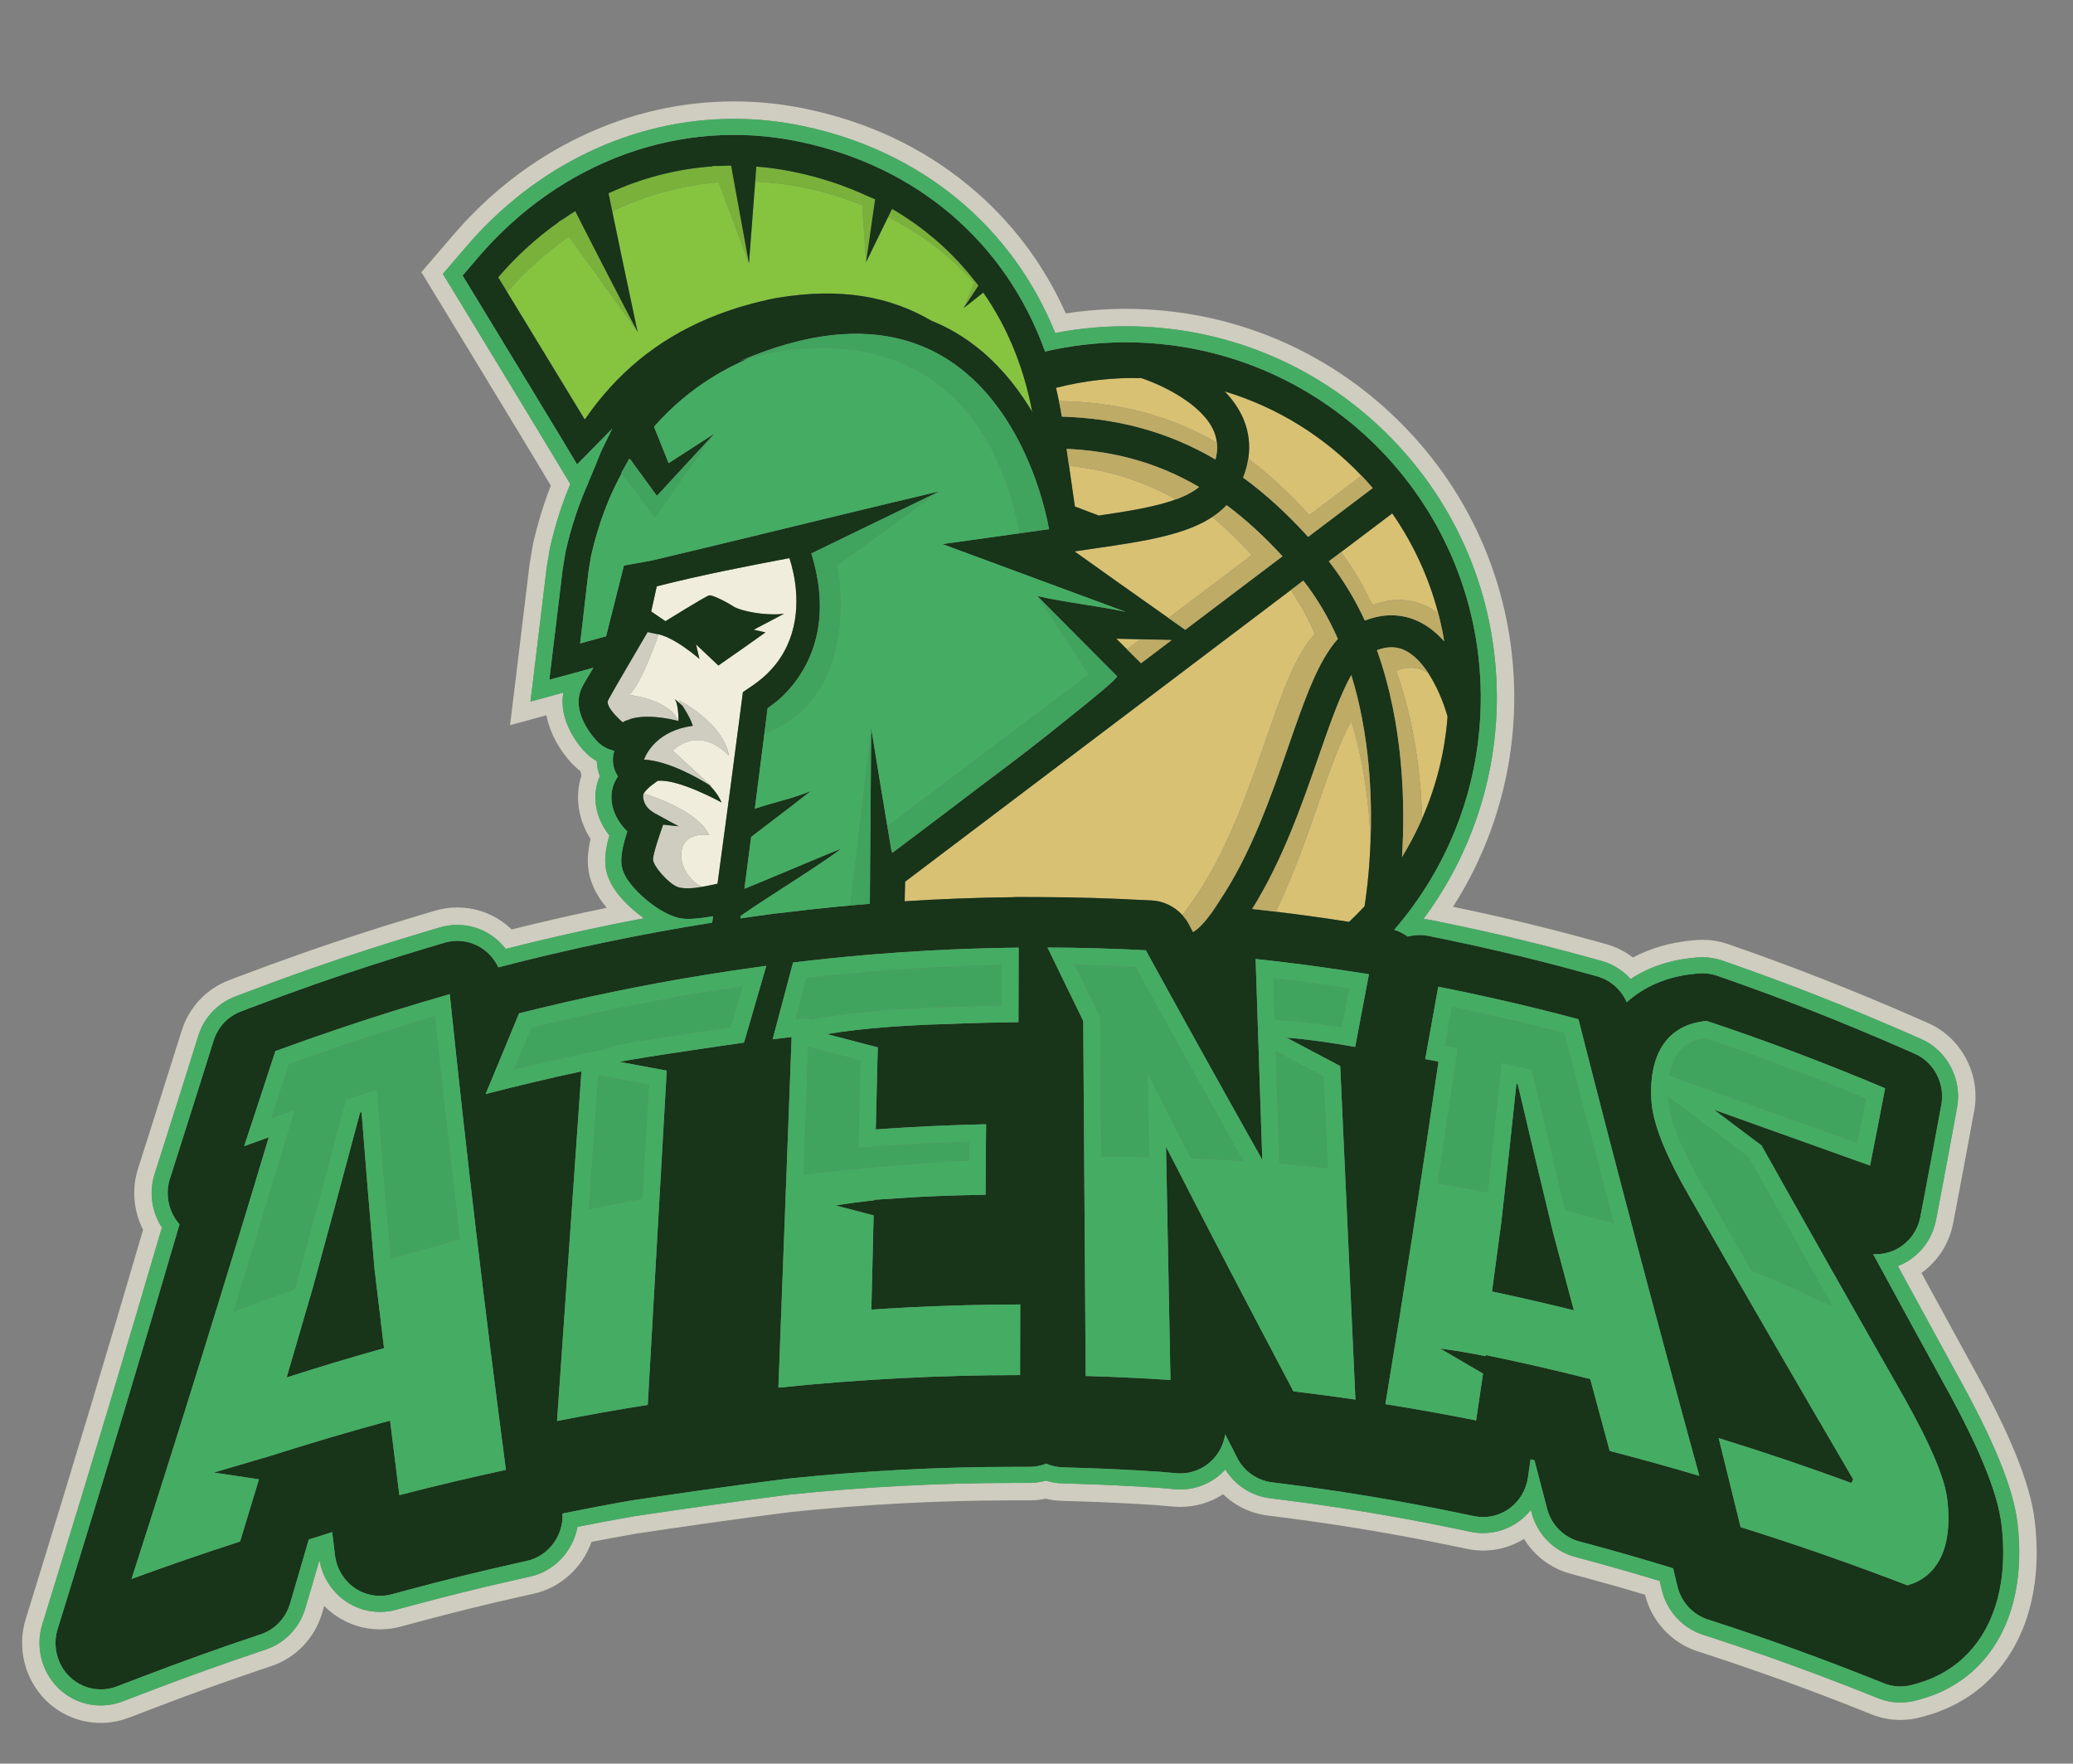 <?xml version="1.0" encoding="utf-8"?>
<!-- Generator: Adobe Illustrator 16.0.0, SVG Export Plug-In . SVG Version: 6.00 Build 0)  -->
<!DOCTYPE svg PUBLIC "-//W3C//DTD SVG 1.1//EN" "http://www.w3.org/Graphics/SVG/1.1/DTD/svg11.dtd">
<svg version="1.1" id="Layer_1" xmlns="http://www.w3.org/2000/svg" xmlns:xlink="http://www.w3.org/1999/xlink" x="0px" y="0px"
	 width="218.667px" height="186px" viewBox="0 0 218.667 186" enable-background="new 0 0 218.667 186" xml:space="preserve">
<rect x="0" y="0" width="218.667" height="186" fill="#808080" stroke="none"/>
<g>
	<path fill="#CECDBF" d="M214.626,160.344c-0.477-3.87-2.549-9.007-6.52-16.165c-1.801-3.286-3.627-6.62-5.424-9.921
		c1.736-1.249,2.941-3.131,3.346-5.26l0.371-1.949c0.553-2.904,1.09-5.779,1.598-8.551l0.254-1.367
		c0.693-3.812-1.354-7.696-4.869-9.234l-1.229-0.539c-6.502-2.852-13.076-5.433-19.541-7.673l-0.336-0.114
		c-0.869-0.302-1.777-0.453-2.693-0.453c-0.24,0-0.471,0.01-0.738,0.031l-0.367,0.034c-2.277,0.213-4.373,0.817-6.234,1.798
		c-0.842-0.643-1.811-1.128-2.836-1.413l-0.93-0.258c-3.123-0.866-6.26-1.667-9.32-2.383c-1.922-0.448-3.898-0.884-5.887-1.295
		c1.854-2.893,3.334-6.008,4.408-9.279c1.385-4.215,2.074-8.602,2.049-13.043c-0.066-10.903-4.361-21.141-12.094-28.826
		c-7.734-7.682-17.996-11.911-28.898-11.911h-0.234c-2.029,0.012-4.068,0.175-6.074,0.486c-2.396-5.335-5.869-9.892-10.333-13.554
		c-4.844-3.973-10.584-6.67-17.068-8.021l-0.085-0.018c-2.476-0.513-5-0.771-7.509-0.771c-5.589,0-11.029,1.246-16.172,3.703
		c-5.107,2.441-9.643,5.946-13.479,10.42l-3.334,3.887l1.333,2.189c0.37,0.607,0.739,1.213,1.112,1.819l0.166,0.275
		c1.826,2.988,4.235,6.965,6.363,10.473l2.497,4.12c0.736,1.229,1.469,2.45,2.185,3.635c-0.756,1.928-1.383,3.974-1.87,6.108
		l-0.358,2.088l-0.022,0.151c-0.47,3.948-0.947,7.888-1.414,11.705l-0.641,5.215l3.841-1.045c0.484,2.546,2.15,4.633,3.055,5.445
		c0.168,0.158,0.346,0.31,0.532,0.45c0.028,0.158,0.063,0.313,0.102,0.469c-0.706,2.167-0.352,4.62,0.961,6.683
		c-0.541,2.435-0.213,3.786,0.23,4.874c0.311,0.778,0.812,1.585,1.482,2.384c-3.345,0.688-6.711,1.452-10.029,2.282
		c-0.312-0.3-0.646-0.577-1.001-0.828c-1.397-0.977-3.033-1.493-4.73-1.493c-0.791,0-1.585,0.115-2.361,0.344l-1.886,0.561
		c-3.977,1.187-7.983,2.485-11.91,3.861c-2.341,0.82-4.755,1.701-7.179,2.623l-0.77,0.295c-2.389,0.92-4.202,2.857-4.973,5.321
		l-0.248,0.788c-1.122,3.58-2.225,7.074-3.281,10.389l-1.075,3.375c-0.679,2.124-0.479,4.449,0.535,6.44
		c-3.665,12.515-7.487,25.216-11.364,37.759L2.7,170.793c-0.916,2.962-0.096,6.292,2.092,8.489c1.565,1.564,3.642,2.427,5.847,2.427
		c1.006,0,1.996-0.186,2.936-0.543l3.164-1.206c3.658-1.395,7.383-2.731,11.071-3.973l0.812-0.271
		c2.579-0.864,4.58-2.952,5.354-5.583l0.224-0.764c0.349,0.354,0.729,0.677,1.136,0.969c1.402,0.984,3.045,1.505,4.754,1.505
		c0.72,0,1.442-0.095,2.141-0.282l1.81-0.487c3.584-0.967,7.23-1.867,10.834-2.675l1.464-0.329c2.772-0.616,5.097-2.728,6.056-5.452
		c1.567-0.308,3.153-0.6,4.708-0.872c4.208-0.632,10.461-1.541,16.326-2.28c7.84-0.816,15.755-1.229,23.528-1.229h1.641
		c0.572,0,1.144-0.06,1.701-0.178c0.559,0.135,1.131,0.211,1.707,0.229l1.586,0.047c2.801,0.083,5.629,0.221,8.395,0.406
		l1.902,0.164c0.201,0.015,0.408,0.022,0.615,0.022c1.625,0,3.166-0.46,4.51-1.337c1.281,1.234,2.93,2.024,4.719,2.249l0.852,0.105
		c2.119,0.265,4.221,0.556,6.232,0.86l3.072,0.489c3.07,0.51,6.16,1.086,9.186,1.715l1.705,0.352c0.543,0.113,1.104,0.17,1.658,0.17
		c1.539,0,3.021-0.421,4.322-1.225c1.113,1.808,2.861,3.125,4.926,3.675l0.924,0.247c2.279,0.612,4.605,1.272,6.914,1.964
		c0.693,2.799,2.803,5.077,5.521,5.96l0.879,0.284c5.635,1.836,11.348,3.91,16.975,6.165l0.479,0.194
		c0.986,0.398,2.021,0.601,3.078,0.601l0,0c0.756,0,1.518-0.105,2.264-0.314l0.52-0.149c5.424-1.54,9.271-5.531,10.838-11.241
		C215.044,166.151,214.91,162.654,214.626,160.344z M212.302,169.202c-1.391,5.065-4.789,8.603-9.564,9.962l-0.521,0.146
		c-0.586,0.163-1.174,0.246-1.76,0.246l0,0c-0.818,0-1.623-0.158-2.389-0.47l-0.486-0.192c-5.666-2.271-11.412-4.358-17.092-6.207
		l-0.877-0.285c-2.135-0.692-3.787-2.497-4.318-4.707l-0.221-0.935c-0.002-0.009-0.004-0.018-0.006-0.024
		c-2.662-0.809-5.342-1.576-7.982-2.285l-0.926-0.249c-2.242-0.599-4.01-2.386-4.605-4.665l-0.074-0.295
		c-0.359,0.455-0.779,0.858-1.246,1.203c-1.111,0.814-2.424,1.245-3.797,1.245c-0.43,0-0.865-0.045-1.289-0.132l-1.703-0.354
		c-3.051-0.633-6.166-1.213-9.256-1.726l-3.084-0.491c-2.035-0.311-4.158-0.604-6.297-0.869l-0.85-0.105
		c-1.953-0.246-3.672-1.363-4.703-3.029c-0.084,0.09-0.168,0.178-0.256,0.266c-1.217,1.186-2.812,1.837-4.496,1.837
		c-0.16,0-0.32-0.006-0.477-0.018l-0.046-0.004l-1.845-0.159c-2.809-0.188-5.664-0.329-8.492-0.411l-1.586-0.047
		c-0.59-0.018-1.172-0.115-1.73-0.291c-0.562,0.158-1.141,0.24-1.73,0.24h-1.641c-7.839,0-15.822,0.415-23.728,1.239
		c-5.904,0.744-12.18,1.655-16.412,2.29c-1.97,0.347-3.949,0.717-5.897,1.106c-0.473,2.541-2.425,4.674-4.979,5.24l-1.469,0.331
		c-3.632,0.814-7.303,1.72-10.91,2.692l-1.811,0.486c-0.542,0.146-1.102,0.221-1.661,0.221c-1.329,0-2.606-0.404-3.695-1.171
		c-1.438-1.019-2.406-2.575-2.695-4.302c-0.413,1.418-0.824,2.824-1.237,4.229l-0.252,0.853c-0.603,2.056-2.165,3.685-4.175,4.359
		l-0.811,0.271c-3.716,1.25-7.463,2.597-11.143,3.998l-3.162,1.207c-0.731,0.278-1.5,0.419-2.282,0.419
		c-1.713,0-3.328-0.671-4.547-1.888c-1.712-1.717-2.353-4.323-1.634-6.643l1.028-3.334c3.958-12.812,7.857-25.775,11.591-38.537
		c-1.077-1.653-1.376-3.739-0.767-5.646l1.075-3.374c1.062-3.337,2.168-6.835,3.283-10.397l0.248-0.79
		c0.602-1.924,2.016-3.438,3.88-4.154l0.765-0.29c2.406-0.917,4.803-1.794,7.131-2.608c3.896-1.365,7.875-2.653,11.826-3.833
		l1.887-0.563c0.605-0.178,1.219-0.265,1.835-0.265c1.318,0,2.59,0.402,3.676,1.16c0.546,0.386,1.028,0.851,1.432,1.375
		c4.838-1.232,9.717-2.313,14.576-3.233c-1.606-1.14-3.112-2.695-3.695-4.164c-0.369-0.906-0.661-2.02,0.048-4.569
		c-1.416-1.786-1.854-3.981-1.134-5.933c0.04-0.108,0.084-0.214,0.131-0.321c-0.194-0.506-0.301-1.038-0.314-1.578
		c-0.367-0.206-0.707-0.454-1.012-0.743c-0.736-0.656-3.1-3.453-2.513-6.494c-0.349,0.096-0.699,0.19-1.049,0.286l-2.428,0.661
		l0.305-2.498c0.469-3.825,0.945-7.765,1.416-11.711l0.013-0.084c0.107-0.63,0.215-1.262,0.321-1.894l0.019-0.095
		c0.534-2.338,1.247-4.572,2.125-6.656c-0.861-1.421-1.754-2.902-2.659-4.416c-0.738-1.215-1.592-2.623-2.491-4.109
		c-2.135-3.521-4.555-7.515-6.377-10.498l-0.066-0.109c-0.404-0.661-0.809-1.321-1.211-1.984l-0.638-1.047l0.8-0.933
		c0.469-0.546,0.938-1.093,1.407-1.64l0.257-0.302c3.668-4.277,8.001-7.627,12.876-9.957c4.894-2.339,10.066-3.524,15.379-3.524
		c2.383,0,4.784,0.248,7.133,0.733l0.099,0.02c12.429,2.589,22.062,10.51,26.643,21.831c2.369-0.456,4.785-0.693,7.207-0.707
		c10.496-0.06,20.383,3.983,27.824,11.377c7.387,7.342,11.488,17.119,11.553,27.533c0.049,8.535-2.684,16.815-7.75,23.61
		c0.293,0.019,0.58,0.056,0.865,0.113l1.67,0.343c2.043,0.42,4.082,0.867,6.061,1.329c3.037,0.711,6.154,1.506,9.252,2.366
		l0.93,0.257c1.209,0.338,2.27,1.005,3.086,1.914c1.91-1.254,4.137-2.006,6.646-2.239l0.365-0.036
		c0.203-0.016,0.381-0.023,0.568-0.023c0.713,0,1.418,0.12,2.096,0.352l0.33,0.115c6.42,2.225,12.949,4.789,19.408,7.62l1.227,0.538
		c2.742,1.2,4.34,4.238,3.795,7.221l-0.25,1.365c-0.508,2.757-1.043,5.629-1.596,8.537l-0.371,1.95
		c-0.352,1.856-1.48,3.472-3.094,4.426c-0.301,0.177-0.613,0.327-0.936,0.452c2.084,3.827,4.199,7.699,6.303,11.533
		c3.855,6.949,5.859,11.878,6.307,15.505C213.066,162.715,213.191,165.955,212.302,169.202z"/>
	<g>
		<path fill="#D8C173" d="M151.716,64.692c-0.002-0.002-0.002-0.002-0.004-0.003c0.055,0.205,0.105,0.412,0.156,0.618
			C151.818,65.102,151.767,64.896,151.716,64.692z"/>
		<path fill="#D8C173" d="M150.265,63.836c0.52,0.23,1,0.521,1.447,0.854c-0.992-3.812-2.65-7.376-4.854-10.544l-6.688,5.054
			l1.295-0.979c1.312,1.776,2.41,3.66,3.312,5.606C147.146,62.9,149.039,63.291,150.265,63.836z"/>
		<path fill="#D8C173" d="M139.105,84.624c-1.25,3.609-2.648,7.637-4.52,11.531c1.166,0.14,2.334,0.287,3.498,0.446
			c1.408,0.194,2.818,0.403,4.219,0.624c0.564-0.527,1.109-1.074,1.635-1.642c0.115-0.702,0.5-3.269,0.633-6.838
			c-0.148-3.901-0.691-8.35-2.031-12.685C141.349,78.162,140.25,81.33,139.105,84.624z"/>
		<path fill="#D8C173" d="M144.615,85.918c0.002,0.248,0.002,0.493,0,0.736C144.617,86.411,144.617,86.166,144.615,85.918z"/>
		<path fill="#D8C173" d="M144.597,87.893c-0.008,0.289-0.018,0.572-0.027,0.849C144.58,88.465,144.589,88.182,144.597,87.893z"/>
		<path fill="#D8C173" d="M144.615,86.654c-0.002,0.424-0.01,0.835-0.018,1.238C144.605,87.489,144.613,87.078,144.615,86.654z"/>
		<path fill="#D8C173" d="M120.513,43.454c2.754,0.73,5.354,1.801,7.852,3.236c-0.047-0.388-0.141-0.767-0.287-1.137
			c-1.219-2.997-5.689-5.017-7.693-5.679c-3.1-0.074-6.117,0.291-8.994,1.032c0.111,0.461,0.217,0.925,0.312,1.395
			C114.859,42.348,117.771,42.73,120.513,43.454z"/>
		<path fill="#D8C173" d="M148.873,69.002c0.219,0.162,0.428,0.342,0.625,0.538C149.3,69.344,149.091,69.164,148.873,69.002z"/>
		<path fill="#D8C173" d="M151.515,72.489c-0.232-0.467-0.516-0.979-0.842-1.483c-0.178-0.116-0.365-0.219-0.557-0.304
			c-0.863-0.381-1.799-0.366-2.844,0.033c1.904,5.331,2.598,10.864,2.744,15.583c1.453-3.317,2.387-6.927,2.674-10.735
			C152.666,75.472,152.292,74.082,151.515,72.489z"/>
		<path fill="#D8C173" d="M150.406,70.615c-0.174-0.241-0.357-0.476-0.552-0.696C150.048,70.14,150.232,70.374,150.406,70.615z"/>
		<path fill="#D8C173" d="M131.671,48.379c0-0.001,0-0.001,0-0.002c2.203,1.65,4.34,3.624,6.449,5.95l5.498-4.156
			c-3.898-4.09-8.836-7.204-14.43-8.888c0.834,0.869,1.547,1.862,2.006,2.995C131.734,45.601,131.888,46.972,131.671,48.379z"/>
		<path fill="#D8C173" d="M136.162,62.229L95.476,92.989c-0.02,0.638-0.033,1.334-0.049,2.065c3.784-0.242,7.57-0.388,11.315-0.428
			h0.029c0.146-0.015,0.295-0.023,0.444-0.023l2.663,0.012c3.502,0.015,7.041,0.114,10.516,0.301l1.025,0.044
			c1.266,0.052,2.453,0.624,3.301,1.549c4.238-5.341,6.646-12.278,8.768-18.396c1.693-4.886,3.106-8.953,5.203-11.271
			C137.99,65.244,137.152,63.696,136.162,62.229z"/>
		<path fill="#D8C173" d="M124.041,52.668c-2.139-1.196-4.355-2.094-6.688-2.708c-1.465-0.387-2.992-0.663-4.588-0.836
			c0.205,1.431,0.41,2.862,0.617,4.294c0.84,0.319,1.68,0.638,2.523,0.956C119.042,53.913,121.898,53.454,124.041,52.668z"/>
		<path fill="#D8C173" d="M120.279,67.423c-0.842-0.021-1.688-0.043-2.529-0.063c0.375,0.374,0.752,0.749,1.129,1.123
			L120.279,67.423z"/>
		<path fill="#D8C173" d="M132.041,58.532c-1.373-1.494-2.754-2.826-4.156-4.006c0.092-0.059,0.18-0.123,0.268-0.187
			c-2.925,2.075-7.473,2.745-12.549,3.484c-0.738,0.108-1.49,0.219-2.254,0.334c3.27,2.333,6.57,4.672,9.902,7.019L132.041,58.532z"
			/>
		<path fill="#D8C173" d="M129.152,53.515c-0.082,0.077-0.164,0.152-0.248,0.226C128.988,53.667,129.07,53.592,129.152,53.515z"/>
		<path fill="#D8C173" d="M129.388,53.277c-0.076,0.082-0.155,0.16-0.236,0.237C129.233,53.438,129.31,53.359,129.388,53.277z"/>
	</g>
	<g>
		<path fill="#86C440" d="M94.1,22.026c0,0.002-0.001,0.002-0.001,0.003c0.101,0.059,0.204,0.119,0.303,0.18
			C94.3,22.148,94.201,22.087,94.1,22.026z"/>
		<path fill="#86C440" d="M103.729,30.854c0,0-0.003,0.002-0.004,0.004c0.162,0.231,0.322,0.467,0.479,0.705
			C104.048,31.324,103.892,31.087,103.729,30.854z"/>
		<path fill="#86C440" d="M102.826,29.631c-0.289-0.369-0.585-0.732-0.887-1.087C102.241,28.898,102.537,29.262,102.826,29.631
			L102.826,29.631z"/>
		<path fill="#86C440" d="M91.08,20.483c-0.104-0.048-0.209-0.096-0.314-0.142c0.094,0.042,0.186,0.084,0.281,0.127L91.08,20.483z"
			/>
		<path fill="#86C440" d="M100.38,26.857c0.502,0.502,0.986,1.021,1.452,1.562C101.366,27.879,100.882,27.359,100.38,26.857z"/>
		<path fill="#86C440" d="M108.671,42.358c-0.042-0.194-0.091-0.386-0.136-0.578c-0.318-1.354-0.709-2.66-1.173-3.918
			c-0.832-2.263-1.89-4.364-3.152-6.291c-0.174-0.229-0.357-0.449-0.538-0.671c-0.674,0.53-1.345,1.061-2.021,1.591
			c0.002-0.002,0.003-0.003,0.003-0.003v-0.001l1.095-2.67c-2.537-2.842-5.596-5.173-9.062-6.938
			c-0.77,1.59-1.543,3.179-2.327,4.768c0.008-0.043,0.014-0.083,0.02-0.126l-0.031,0.095l-0.404-5.982
			c-1.958-0.783-4.019-1.406-6.173-1.849c-1.718-0.354-3.424-0.559-5.108-0.63c-0.218,2.877-0.435,5.754-0.657,8.63l-3.211-8.557
			c-3.939,0.322-7.717,1.385-11.206,3.065c0.658,3.199,1.33,6.398,2.011,9.602c0.221,1.037,0.438,2.073,0.661,3.112l-2.417-3.353
			l-4.825-6.693c-2.385,1.652-4.575,3.615-6.517,5.841c2.545,4.168,5.838,9.596,8.183,13.445c0.21-0.307,0.426-0.607,0.646-0.904
			c3.413-4.632,7.807-8.043,13.453-10.188c1.88-0.714,3.897-1.29,6.063-1.722c6.88-1.166,12.085-0.151,16.419,2.396
			c2.583,1.036,4.925,2.644,6.981,4.782c0.973,1.009,1.881,2.136,2.721,3.377c0.088,0.132,0.176,0.263,0.263,0.397
			c0.225,0.341,0.441,0.692,0.654,1.052C108.816,43.075,108.748,42.714,108.671,42.358z"/>
	</g>
	<g>
		<path fill="#79B13A" d="M104.204,31.562c-0.156-0.238-0.317-0.474-0.479-0.705c-0.019,0.014-0.037,0.028-0.054,0.043
			c0.18,0.222,0.364,0.442,0.538,0.671l0,0C104.209,31.569,104.206,31.565,104.204,31.562z"/>
		<path fill="#79B13A" d="M77.133,17.502c-0.003-0.011-0.006-0.024-0.007-0.036c-0.446,0.003-0.892,0.016-1.335,0.036h-0.645
			l0.015,0.043c-3.846,0.271-7.543,1.256-10.97,2.837c0.131,0.638,0.265,1.275,0.396,1.911c3.489-1.681,7.267-2.743,11.206-3.065
			l3.211,8.557c-0.533-2.883-1.059-5.764-1.578-8.645C77.329,18.595,77.23,18.048,77.133,17.502z"/>
		<path fill="#79B13A" d="M91.047,20.469c-0.095-0.043-0.188-0.085-0.281-0.127c-0.301-0.132-0.604-0.259-0.911-0.382
			c-0.101-0.04-0.204-0.079-0.306-0.119c-0.258-0.101-0.519-0.2-0.78-0.294c-0.087-0.03-0.172-0.064-0.26-0.096
			c-0.328-0.114-0.66-0.227-0.993-0.334c-0.095-0.029-0.191-0.059-0.283-0.088c-0.308-0.096-0.613-0.187-0.923-0.273
			c-0.053-0.016-0.104-0.033-0.158-0.046c-0.352-0.1-0.709-0.19-1.067-0.277c-0.089-0.022-0.181-0.044-0.271-0.065
			c-0.367-0.087-0.737-0.171-1.109-0.247c-1.316-0.271-2.626-0.453-3.922-0.556c-0.038,0.531-0.08,1.062-0.12,1.59
			c1.685,0.071,3.391,0.275,5.108,0.63c2.154,0.442,4.215,1.065,6.173,1.849l0.404,5.982l0.031-0.095
			c0.264-1.792,0.518-3.584,0.776-5.377c0.051-0.359,0.104-0.719,0.154-1.077v-0.001c0.001-0.015,0.005-0.028,0.006-0.042
			l-1.235-0.54L91.047,20.469z"/>
		<path fill="#79B13A" d="M102.826,29.631L102.826,29.631c-0.289-0.369-0.585-0.732-0.887-1.087
			c-0.036-0.041-0.07-0.084-0.107-0.125c-0.466-0.54-0.95-1.06-1.452-1.562c-0.054-0.055-0.107-0.109-0.162-0.162
			c-0.335-0.33-0.677-0.654-1.027-0.969c-0.001-0.001-0.003-0.003-0.004-0.004c-0.162-0.146-0.326-0.288-0.492-0.43
			c-0.079-0.069-0.159-0.137-0.241-0.204c-0.266-0.225-0.535-0.442-0.81-0.658c-0.096-0.074-0.19-0.149-0.287-0.224
			c-0.155-0.119-0.313-0.237-0.471-0.351c-0.117-0.088-0.236-0.173-0.355-0.258c-0.233-0.166-0.469-0.328-0.705-0.487
			c-0.143-0.096-0.284-0.191-0.429-0.283c-0.145-0.095-0.289-0.188-0.438-0.279c-0.186-0.116-0.37-0.229-0.558-0.34
			c-0.099-0.061-0.202-0.121-0.303-0.18c-0.137,0.283-0.274,0.566-0.412,0.85c3.466,1.766,6.524,4.097,9.062,6.938l-1.095,2.67l0,0
			c0.496-0.746,0.986-1.492,1.478-2.239c0.025-0.037,0.05-0.076,0.074-0.112c0.001,0,0.002-0.002,0.002-0.002
			c0.002-0.005,0.005-0.009,0.008-0.014l-0.384-0.501L102.826,29.631z"/>
		<path fill="#79B13A" d="M61.545,23.962c-0.278-0.548-0.555-1.095-0.834-1.644c-0.009-0.017-0.018-0.034-0.025-0.053
			c-0.447,0.276-0.887,0.565-1.319,0.863l-0.468,0.279l0.019,0.025c-2.332,1.651-4.473,3.606-6.365,5.812
			c0.301,0.492,0.62,1.016,0.949,1.556l0,0c1.941-2.226,4.132-4.188,6.517-5.841l4.825,6.693l2.417,3.353
			c-0.571-1.085-1.139-2.17-1.703-3.254C64.202,29.152,62.865,26.556,61.545,23.962z"/>
	</g>
	<g>
		<path fill="#F0EDDC" d="M68.854,85.64c0.131,0.095,0.27,0.177,0.413,0.242c-0.162-0.095-0.304-0.174-0.397-0.232
			C68.865,85.647,68.861,85.644,68.854,85.64z"/>
		<path fill="#F0EDDC" d="M73.26,93.646c-0.194,0.02-0.409,0.034-0.63,0.037C72.795,93.688,73.01,93.673,73.26,93.646z"/>
		<path fill="#F0EDDC" d="M67.851,84.124c-0.007-0.084-0.007-0.17,0.001-0.257C67.838,83.945,67.838,84.031,67.851,84.124z"/>
		<path fill="#F0EDDC" d="M64.108,73.972c0.008-0.043,0.018-0.084,0.037-0.123c-0.005,0.011-0.014,0.024-0.017,0.033
			C64.116,73.907,64.111,73.938,64.108,73.972z"/>
		<path fill="#F0EDDC" d="M67.949,80.048c0,0,0.007,0.001,0.008,0.001c0.013-0.029,0.027-0.066,0.047-0.113
			C67.986,79.974,67.967,80.011,67.949,80.048z"/>
		<path fill="#F0EDDC" d="M71.01,87.086l0.597,0.063c0,0-0.009-0.005-0.024-0.014C71.392,87.118,71.201,87.104,71.01,87.086z"/>
		<path fill="#F0EDDC" d="M66.639,75.786c-0.224,0.061-0.437,0.136-0.64,0.229C66.191,75.966,66.407,75.88,66.639,75.786z"/>
		<path fill="#F0EDDC" d="M65.425,75.956c0.013,0.011,0.027,0.019,0.041,0.028c-0.054-0.05-0.115-0.106-0.181-0.171
			C65.336,75.867,65.384,75.916,65.425,75.956z"/>
		<path fill="#F0EDDC" d="M83.68,60.374c-0.118-0.544-0.255-1.052-0.406-1.514c-4.453,0.847-9.206,1.76-13.997,2.979
			c-0.194,0.884-0.388,1.767-0.583,2.65c0.499,0.343,0.997,0.685,1.502,1.025c0.012,0.003,4.281-2.666,4.619-2.723
			c0.348-0.054,1.758,0.653,2.566,1.177c0.746,0.483,3.236,0.948,4.95,0.798c0.134-0.012,0.267-0.026,0.391-0.046
			c-0.145,0.076-0.291,0.151-0.434,0.228c-0.926,0.491-1.854,0.98-2.789,1.469c0.415,0.095,0.83,0.187,1.247,0.279
			c-1.634,1.17-3.292,2.334-4.968,3.493c-0.792-0.745-1.579-1.487-2.357-2.227c0.119,0.511,0.238,1.022,0.359,1.532
			c-0.007-0.002-2.769-2.434-4.581-2.643l0.264,0.057c0,0-1.755,5.165-3.091,6.378c0,0,4.212,0.478,5.173,2.735
			c0.019,0.004,0.029,0.007,0.029,0.007c0,0.001,0.009-1.942-0.439-2.313c0.002,0.001,0.406,0.276,0.865,0.74
			c-0.124-0.189-0.259-0.391-0.41-0.608c0,0,4.711,2.366,5.297,5.857c0,0-2.825-3.322-5.94-0.541l4.165,3.818
			c0,0-0.103-0.069-0.287-0.186c0.519,0.513,0.967,1.118,1.294,1.839c-0.01-0.003-4.557-2.523-6.737-2.281
			c0.001,0-1.185,0.761-1.47,1.337c0.448,0.134,5.652,1.746,6.899,4.387c0,0-3.533-0.609-2.861,2.932
			c0.597,1.938,2.098,2.52,2.098,2.52s-0.042,0.009-0.113,0.021c0.508-0.083,1.103-0.202,1.753-0.352
			c0.857-6.296,1.693-12.596,2.509-18.897c0.057-0.436,0.113-0.87,0.169-1.307c0.354-0.24,0.708-0.481,1.063-0.723
			c0.778-0.532,1.432-1.111,1.984-1.726C84.252,67.399,84.321,63.357,83.68,60.374z"/>
	</g>
	<g>
		<path fill="#CECDBF" d="M76.887,79.705c-0.586-3.491-5.297-5.857-5.297-5.857c0.151,0.218,0.286,0.419,0.41,0.608
			c0.973,1.5,1.073,2.094,1.073,2.094c-3.591,0.476-4.795,2.736-5.069,3.386c-0.02,0.047-0.034,0.084-0.047,0.113
			c-0.013,0.04-0.021,0.063-0.021,0.063c2.661,0.142,5.918,2.072,6.888,2.685c0.185,0.116,0.287,0.186,0.287,0.186l-4.165-3.818
			C74.062,76.383,76.887,79.705,76.887,79.705z"/>
		<path fill="#CECDBF" d="M71.555,76.043c-0.004-0.005-0.007-0.013-0.009-0.021c-0.961-2.258-5.173-2.735-5.173-2.735
			c1.336-1.213,3.091-6.378,3.091-6.378l-0.264-0.057l-0.887-0.188c-0.665,1.161-3.67,6.23-4.138,7.128
			c-0.007,0.01-0.013,0.022-0.017,0.031c-0.003,0.008-0.008,0.018-0.012,0.023c0,0.001,0,0.001,0,0.001
			c-0.02,0.039-0.029,0.08-0.037,0.123c-0.085,0.526,0.68,1.363,1.177,1.842c0.065,0.064,0.127,0.121,0.181,0.171
			c0.133,0.121,0.222,0.197,0.222,0.197c0.1-0.061,0.204-0.114,0.312-0.166c0.203-0.094,0.416-0.169,0.64-0.229
			C68.716,75.229,71.555,76.043,71.555,76.043z"/>
		<path fill="#CECDBF" d="M67.912,83.691c-0.021-0.008-0.035-0.012-0.035-0.012c-0.012,0.063-0.021,0.127-0.025,0.188
			c-0.008,0.087-0.008,0.173-0.001,0.257c0.05,0.694,0.535,1.223,1.004,1.516c0.007,0.004,0.011,0.008,0.016,0.01
			c0.094,0.059,0.235,0.138,0.397,0.232c0.767,0.432,2.116,1.148,2.314,1.254c0.016,0.009,0.024,0.014,0.024,0.014l-0.597-0.063
			l-1.058-0.111c0,0-1.055,2.906-1.067,3.642c-0.014,0.736,1.681,2.606,2.603,2.932c0.325,0.115,0.74,0.145,1.143,0.136
			c0.221-0.003,0.436-0.018,0.63-0.037c0.036-0.005,0.069-0.009,0.107-0.012c0.007-0.002,0.015-0.002,0.021-0.004
			c0.24-0.027,0.434-0.059,0.547-0.08c0.071-0.013,0.113-0.021,0.113-0.021s-1.5-0.582-2.098-2.52
			c-0.672-3.541,2.861-2.932,2.861-2.932C73.564,85.438,68.36,83.825,67.912,83.691z"/>
	</g>
	<g>
		<path fill="#183419" d="M211.123,160.775c-0.418-3.404-2.361-8.142-6.11-14.898c-2.483-4.53-4.974-9.09-7.427-13.604
			c0.93,0.054,1.867-0.172,2.68-0.647c1.197-0.71,2.035-1.906,2.295-3.287l0.373-1.949c0.553-2.903,1.088-5.771,1.594-8.526
			l0.25-1.364c0.404-2.221-0.777-4.479-2.812-5.37l-1.227-0.538c-6.414-2.814-12.904-5.36-19.283-7.569l-0.328-0.114
			c-0.498-0.173-1.018-0.26-1.543-0.26c-0.137,0-0.271,0.006-0.416,0.016l-0.361,0.035c-2.859,0.266-5.277,1.273-7.217,3.003
			c-0.576-1.324-1.715-2.339-3.121-2.731l-0.932-0.258c-3.074-0.854-6.166-1.641-9.184-2.347c-1.969-0.461-3.994-0.905-6.016-1.321
			l-1.664-0.34c-0.721-0.146-1.48-0.117-2.178,0.074c-0.432-0.317-0.916-0.561-1.428-0.721c5.734-6.623,9.186-15.275,9.129-24.725
			c-0.121-20.685-16.99-37.354-37.676-37.23c-2.848,0.017-5.621,0.353-8.285,0.972c-4.119-11.446-13.438-19.532-25.917-22.132
			c-0.031-0.006-0.062-0.013-0.095-0.019c-12.503-2.589-25.14,2.139-33.762,12.191c-0.556,0.647-1.109,1.296-1.667,1.944
			c0.424,0.697,0.851,1.394,1.277,2.09c2.586,4.238,6.355,10.47,8.867,14.607c0.642,1.072,1.286,2.145,1.935,3.219l0.014-0.015
			l1.033-1.05l0.66-0.671l0.412-0.42l1.595-1.62l-0.343,0.698l-0.809,1.652l-0.739,1.506l-0.093,0.189l-0.7,1.432
			c0.052,0.084,0.1,0.167,0.15,0.249c-0.956,2.128-1.768,4.504-2.376,7.161c-0.106,0.631-0.213,1.264-0.32,1.896
			c-0.467,3.905-0.939,7.81-1.417,11.715c1.555-0.423,3.101-0.845,4.648-1.268c-0.184,0.316-0.373,0.632-0.542,0.91
			c-0.319,0.528-0.528,0.872-0.683,1.204c-1.312,2.771,1.681,5.711,1.723,5.745c0.468,0.45,1.057,0.756,1.709,0.897
			c-0.279,0.876-0.168,1.821,0.321,2.597c0.021,0.034,0.044,0.067,0.066,0.1c-0.194,0.29-0.347,0.583-0.457,0.882
			c-0.644,1.745,0.103,3.638,1.445,4.923c-0.956,2.906-0.618,3.767-0.375,4.369c0.614,1.543,3.365,4.063,5.574,4.698
			c0.148,0.043,0.386,0.096,0.541,0.118c0.725,0.111,1.907,0.008,3.305-0.238c-0.03,0.226-0.062,0.45-0.093,0.676
			c-7.478,1.182-15.049,2.761-22.562,4.715c-0.356-0.768-0.909-1.437-1.616-1.935c-1.174-0.822-2.646-1.074-4.058-0.662l-1.89,0.564
			c-3.924,1.168-7.877,2.45-11.75,3.807c-2.316,0.811-4.7,1.684-7.088,2.592l-0.758,0.289c-1.38,0.531-2.426,1.655-2.874,3.082
			l-0.247,0.791c-1.118,3.565-2.222,7.064-3.288,10.403l-1.074,3.376c-0.529,1.654-0.129,3.505,1.017,4.791
			c-3.809,13.033-7.788,26.274-11.835,39.377l-1.029,3.334c-0.536,1.729-0.06,3.672,1.213,4.949c0.9,0.898,2.09,1.393,3.353,1.393
			c0.575,0,1.141-0.104,1.679-0.31l3.163-1.205c3.704-1.413,7.474-2.767,11.208-4.021l0.813-0.273
			c1.484-0.497,2.639-1.706,3.089-3.232l0.251-0.852c0.576-1.96,1.146-3.921,1.728-5.914c0.82-0.264,1.645-0.523,2.47-0.779
			c0.021,0.172,0.042,0.345,0.063,0.519l0.235,1.933c0.167,1.371,0.905,2.609,2.029,3.406c0.803,0.565,1.745,0.863,2.724,0.863
			c0.413,0,0.821-0.054,1.224-0.162l1.808-0.486c3.63-0.976,7.323-1.89,10.979-2.708l1.475-0.332
			c2.276-0.506,3.865-2.654,3.759-4.994l0.045-0.009c2.362-0.484,4.771-0.942,7.168-1.361c4.246-0.638,10.544-1.554,16.488-2.302
			c7.971-0.832,16.02-1.252,23.922-1.252h1.641c0.604,0,1.201-0.117,1.755-0.341c0.551,0.241,1.146,0.375,1.754,0.393l1.588,0.047
			c2.859,0.085,5.742,0.227,8.57,0.415l1.863,0.161l0.023,0.002c0.115,0.009,0.234,0.013,0.352,0.013
			c1.24,0,2.418-0.479,3.316-1.355c0.762-0.743,1.256-1.724,1.414-2.774c0.287,0.565,0.574,1.127,0.859,1.684l0.398,0.787
			c0.727,1.429,2.097,2.4,3.672,2.6l0.855,0.105c2.15,0.268,4.291,0.563,6.352,0.877l3.094,0.494
			c3.107,0.514,6.244,1.099,9.324,1.738l1.697,0.352c0.314,0.065,0.633,0.097,0.951,0.097c1.01,0,1.977-0.316,2.797-0.918
			c1.049-0.769,1.756-1.954,1.939-3.254l0.256-1.773c0.008-0.051,0.012-0.099,0.021-0.147c0.137,0.032,0.273,0.064,0.41,0.101
			c0.357,1.38,0.719,2.761,1.08,4.144l0.25,0.96c0.441,1.691,1.75,3.019,3.406,3.46l0.926,0.248
			c2.961,0.793,5.977,1.662,8.965,2.583c0.076,0.322,0.154,0.644,0.227,0.965l0.227,0.936c0.393,1.642,1.615,2.979,3.193,3.493
			l0.881,0.283c5.711,1.861,11.496,3.962,17.193,6.246l0.492,0.196c0.965,0.391,2.014,0.454,3.053,0.163l0.52-0.147
			c4.191-1.191,7.174-4.309,8.398-8.78C211.49,165.773,211.367,162.77,211.123,160.775z M201.195,167.195
			c-5.869-2.259-11.73-4.305-17.588-6.135c-0.775-3.134-1.547-6.264-2.316-9.39c4.662,1.438,9.324,3.015,13.998,4.732
			c0.064-0.125,0.131-0.248,0.195-0.374c-5.943-10.158-11.723-20.136-17.33-29.927c-2.152-3.732-3.701-7.187-3.934-9.729
			c-0.336-3.679,0.641-8.241,5.811-8.701c6.256,2.084,12.529,4.451,18.814,7.101c-0.516,2.713-1.045,5.431-1.584,8.153
			l-16.475-5.894l5.029,3.777c4.633,8.266,9.375,16.649,14.23,25.157c2.369,4.106,4.961,9.068,5.336,12.01
			C206.117,163.711,204,166.432,201.195,167.195z M156.703,143.029c-1.633-0.33-3.26-0.613-4.795-0.807l4.527,2.646
			c-0.242,1.645-0.48,3.29-0.729,4.936c-3.191-0.635-6.381-1.207-9.57-1.715c1.998-12.064,3.867-24.107,5.6-36.125
			c-0.465-0.092-0.93-0.179-1.396-0.268c0.465-2.547,0.922-5.09,1.373-7.633c1.949,0.383,3.898,0.795,5.848,1.233
			c2.977,0.668,5.957,1.401,8.938,2.193c4.066,15.97,8.318,32.024,12.752,48.161c-3.152-0.937-6.303-1.814-9.453-2.625
			c-0.688-2.53-1.373-5.062-2.051-7.586c-3.678-0.93-7.354-1.772-11.023-2.528C156.714,142.951,156.71,142.99,156.703,143.029z
			 M123.466,145.541c-0.031-0.002-0.064-0.004-0.094-0.005c-2.951-0.192-5.9-0.33-8.848-0.415
			c-0.08-11.457-0.158-22.919-0.238-34.378c-0.006-1.022-0.014-2.044-0.021-3.065c-0.357-0.735-0.715-1.465-1.07-2.198
			c-0.158-0.32-0.314-0.643-0.473-0.964c-0.746-1.532-1.488-3.061-2.225-4.583c3.406,0.013,6.814,0.104,10.225,0.282
			c0.047,0.001,0.096,0.004,0.143,0.006c0.027,0.049,0.055,0.097,0.08,0.145c0.305,0.555,0.613,1.114,0.92,1.671
			c0.545,0.99,1.088,1.979,1.635,2.973c0.17,0.306,0.338,0.612,0.508,0.917c0,0.002,0.002,0.003,0.002,0.005
			c0.787,1.426,1.582,2.859,2.379,4.294c2.221,4.001,4.473,8.032,6.764,12.104c-0.152-4.667-0.311-9.333-0.467-14.001
			c-0.051-1.577-0.104-3.154-0.156-4.73c-0.027-0.819-0.055-1.641-0.082-2.458c1.34,0.143,2.678,0.301,4.018,0.47
			c0.465,0.059,0.936,0.114,1.406,0.178c1.561,0.205,3.123,0.435,4.686,0.675c0.615,0.094,1.229,0.187,1.844,0.286
			c-0.477,2.555-0.961,5.108-1.451,7.667c-2.432-0.435-4.947-0.802-7.244-0.982l5.666,3c0.535,11.724,1.069,23.449,1.604,35.173
			c-2.182-0.318-4.359-0.607-6.539-0.867c-4.625-8.736-9.104-17.333-13.438-25.791C123.154,129.146,123.31,137.345,123.466,145.541z
			 M107.6,145.024c-8.495,0-16.99,0.444-25.493,1.326c0.466-12.329,0.931-24.656,1.396-36.983c-0.668,0.078-1.336,0.158-2.003,0.242
			c0.027-0.104,0.055-0.207,0.082-0.311c0.013-0.051,0.026-0.104,0.041-0.155c0.112-0.42,0.222-0.838,0.334-1.256
			c0.217-0.81,0.431-1.618,0.646-2.427c0.01-0.037,0.019-0.07,0.027-0.104c0.275-1.036,0.554-2.073,0.826-3.109
			c0.065-0.247,0.133-0.496,0.198-0.741c0.481-0.06,0.962-0.11,1.443-0.165c1.463-0.165,2.926-0.323,4.388-0.461
			c0.563-0.052,1.126-0.1,1.689-0.148c0.009-0.002,0.019-0.002,0.028-0.003c0.143-0.013,0.286-0.025,0.429-0.037
			c0.067-0.006,0.134-0.012,0.202-0.017c0.062-0.007,0.126-0.011,0.189-0.017c0.271-0.021,0.542-0.042,0.812-0.062
			c0.605-0.05,1.21-0.093,1.816-0.136c0.227-0.017,0.456-0.031,0.683-0.046c1.714-0.115,3.428-0.21,5.142-0.283
			c2.326-0.101,4.651-0.164,6.978-0.188c-0.004,1.321-0.007,2.645-0.013,3.966c-0.004,1.299-0.008,2.597-0.011,3.896
			c-1.237,0.013-2.472,0.034-3.708,0.064c-1.232,0.033-2.465,0.075-3.698,0.126c-3.876,0.106-8.744,0.382-12.801,1.064l5.366,1.402
			c-0.071,2.884-0.143,5.77-0.211,8.653c3.881-0.28,7.759-0.463,11.639-0.546c-0.021,2.479-0.039,4.957-0.057,7.438
			c-0.212,0.004-0.423,0.013-0.634,0.018c-2.348,0.028-5.376,0.117-8.467,0.341c-0.888,0.054-1.776,0.108-2.665,0.172
			c0,0.021,0,0.042-0.002,0.062c-1.394,0.142-2.764,0.318-4.051,0.535l4.013,1.048c-0.08,3.311-0.161,6.623-0.242,9.934
			c5.237-0.35,10.472-0.529,15.707-0.538C107.613,140.059,107.606,142.542,107.6,145.024z M70.327,112.915
			c-0.665,11.749-1.331,23.499-1.999,35.25c-3.188,0.508-6.379,1.076-9.569,1.703c0.858-12.291,1.717-24.584,2.573-36.876
			c-3.366,0.723-6.735,1.52-10.107,2.393c1.187-2.842,2.36-5.68,3.524-8.513c6.547-1.64,13.084-2.99,19.613-4.052
			c1.002-0.164,2.004-0.318,3.006-0.468c1.155-0.172,2.31-0.336,3.465-0.491c-0.21,0.729-0.426,1.457-0.636,2.186
			c-0.3,1.04-0.603,2.076-0.905,3.116c-0.005,0.021-0.011,0.042-0.016,0.062c-0.142,0.479-0.28,0.956-0.42,1.438
			c-0.005,0.017-0.01,0.034-0.015,0.054c-0.121,0.413-0.239,0.826-0.361,1.243c-0.831,0.113-1.662,0.234-2.496,0.36
			c-0.806,0.118-1.75,0.256-2.735,0.404c-3.446,0.512-7.404,1.121-7.862,1.274L70.327,112.915z M27.317,156.018
			c-0.663,2.186-1.324,4.373-1.995,6.559c-3.812,1.234-7.629,2.549-11.445,3.948c5.002-15.562,9.83-31.091,14.476-46.586
			c-0.866,0.31-1.732,0.626-2.601,0.946c1.11-3.346,2.209-6.691,3.297-10.031c2.31-0.845,4.618-1.656,6.925-2.434
			c3.826-1.288,7.648-2.478,11.469-3.571c1.724,16.615,3.699,33.339,5.923,50.172c-3.744,0.807-7.491,1.696-11.24,2.665
			c-0.332-2.622-0.657-5.243-0.978-7.861c-4.207,1.137-8.417,2.381-12.633,3.727l-5.973,1.752L27.317,156.018z M120.279,67.423
			c1.104,0.027,2.211,0.055,3.318,0.083l-3.236,2.443c-0.222-0.219-0.445-0.44-0.668-0.66c-0.273-0.269-0.543-0.537-0.814-0.807
			c-0.377-0.374-0.754-0.749-1.129-1.123C118.591,67.38,119.437,67.402,120.279,67.423z M119.203,64.626
			c0.018,0.011,0.033,0.017,0.033,0.018c-0.008-0.002-0.018-0.005-0.021-0.006C119.21,64.634,119.207,64.63,119.203,64.626z
			 M136.162,62.229l1.318-0.996c1.496,1.907,2.693,3.983,3.645,6.15c-2.096,2.318-3.51,6.386-5.201,11.271
			c-1.867,5.383-3.957,11.401-7.318,16.408c-0.232,0.374-0.508,0.794-0.807,1.212c-0.332,0.46-0.695,0.915-1.064,1.296
			c-0.295,0.302-0.592,0.557-0.889,0.733l-0.408-0.782c-0.197-0.372-0.439-0.709-0.717-1.013c-0.848-0.925-2.035-1.497-3.301-1.549
			l-1.025-0.044c-3.475-0.187-7.014-0.286-10.516-0.301l-2.663-0.012c-0.149,0-0.298,0.009-0.444,0.023h-0.029
			c-3.745,0.04-7.531,0.186-11.315,0.428c0.016-0.731,0.029-1.428,0.049-2.065L136.162,62.229z M144.601,84.861
			c0,0.019,0,0.035,0,0.054c0.006,0.327,0.01,0.65,0.014,0.968c0,0.012,0,0.023,0,0.035c0.006,0.994-0.01,1.939-0.045,2.823
			c0,0.002,0,0.004,0,0.005c-0.133,3.569-0.518,6.136-0.633,6.838c-0.525,0.567-1.07,1.114-1.635,1.642
			c-1.4-0.221-2.811-0.43-4.219-0.624c-1.164-0.159-2.332-0.307-3.498-0.446c-0.697-0.086-1.396-0.169-2.086-0.247l-0.414-0.045
			c3.227-5.175,5.268-11.055,7.02-16.106c1.145-3.295,2.244-6.464,3.434-8.563c0.117,0.38,0.229,0.76,0.334,1.142
			c0.008,0.031,0.018,0.064,0.025,0.096c0.098,0.356,0.191,0.712,0.277,1.068c0.012,0.037,0.02,0.074,0.027,0.109
			c0.088,0.365,0.172,0.727,0.25,1.091c0.006,0.021,0.012,0.041,0.014,0.063c0.082,0.379,0.158,0.759,0.23,1.138
			c0.002,0.02,0.004,0.038,0.008,0.056c0.07,0.364,0.135,0.728,0.193,1.088c0.004,0.035,0.01,0.07,0.016,0.105
			c0.059,0.354,0.109,0.704,0.158,1.054c0.006,0.031,0.01,0.062,0.016,0.093c0.051,0.373,0.098,0.744,0.141,1.113
			c0.045,0.371,0.084,0.741,0.119,1.108c0,0.024,0.002,0.049,0.006,0.073c0.035,0.348,0.062,0.69,0.088,1.029
			c0.002,0.029,0.004,0.059,0.006,0.088c0.027,0.346,0.05,0.69,0.07,1.029c0,0.014,0,0.026,0,0.04
			c0.021,0.356,0.037,0.709,0.051,1.057c0,0.003,0,0.007,0,0.009C144.582,84.187,144.593,84.525,144.601,84.861z M150.017,86.318
			c-0.146,0.332-0.299,0.662-0.455,0.989c-0.021,0.047-0.045,0.096-0.068,0.143c-0.133,0.277-0.271,0.55-0.41,0.821
			c-0.039,0.072-0.076,0.144-0.111,0.215c-0.135,0.252-0.27,0.501-0.408,0.749c-0.043,0.076-0.084,0.151-0.127,0.227
			c-0.178,0.312-0.359,0.622-0.545,0.926c0.338-5.474,0.191-13.873-2.646-21.816c1.043-0.397,1.979-0.414,2.842-0.032
			c0.121,0.053,0.234,0.113,0.35,0.179c0.031,0.018,0.064,0.039,0.098,0.058c0.084,0.053,0.17,0.107,0.25,0.166
			c0.029,0.02,0.059,0.039,0.088,0.061c0.219,0.162,0.428,0.342,0.625,0.538c0.021,0.022,0.043,0.043,0.064,0.065
			c0.084,0.086,0.166,0.172,0.246,0.263c0.016,0.017,0.031,0.033,0.046,0.051c0.194,0.221,0.378,0.455,0.552,0.696
			c0.006,0.01,0.014,0.02,0.02,0.028c0.084,0.12,0.168,0.241,0.248,0.361c0,0.001,0,0.001,0,0.001
			c0.326,0.504,0.609,1.017,0.842,1.483c0.777,1.593,1.15,2.982,1.176,3.094C152.404,79.392,151.47,83.001,150.017,86.318z
			 M146.859,54.146c2.322,3.34,4.039,7.117,5.01,11.162c0.018,0.068,0.033,0.138,0.049,0.206c0.043,0.175,0.082,0.35,0.119,0.525
			c0.027,0.128,0.055,0.257,0.082,0.387c0.025,0.131,0.053,0.262,0.078,0.393c0.053,0.274,0.104,0.55,0.146,0.825
			c-0.805-0.903-1.76-1.685-2.889-2.186c-1.23-0.544-3.121-0.934-5.488-0.009c-1.008-2.183-2.266-4.288-3.795-6.25L146.859,54.146z
			 M143.619,50.171l0.002-0.002c0.092,0.096,0.18,0.192,0.27,0.289c0.07,0.076,0.139,0.151,0.211,0.227
			c0.236,0.26,0.471,0.521,0.699,0.788l-6.814,5.153c-2.238-2.47-4.514-4.544-6.859-6.254c0.061-0.154,0.115-0.308,0.168-0.461
			c0.014-0.043,0.027-0.085,0.041-0.127c0.037-0.115,0.07-0.232,0.105-0.348c0.01-0.041,0.021-0.083,0.035-0.123
			c0.033-0.133,0.066-0.264,0.096-0.395c0.002-0.021,0.01-0.042,0.012-0.062c0.033-0.159,0.064-0.319,0.088-0.478
			c0.217-1.407,0.062-2.778-0.477-4.101c-0.459-1.133-1.172-2.126-2.006-2.995C134.783,42.967,139.72,46.081,143.619,50.171z
			 M128.904,53.74c0.168-0.146,0.329-0.3,0.484-0.463c2.006,1.489,3.959,3.279,5.896,5.389l-10.26,7.758
			c-0.592-0.416-1.186-0.832-1.773-1.247c-3.332-2.347-6.633-4.686-9.902-7.019c0.764-0.115,1.516-0.226,2.254-0.334
			c5.076-0.739,9.624-1.409,12.549-3.484c0.039-0.027,0.08-0.054,0.115-0.081c0.178-0.129,0.348-0.266,0.512-0.406
			C128.82,53.817,128.861,53.779,128.904,53.74z M112.765,49.124c-0.086-0.597-0.172-1.192-0.258-1.786
			c2.396,0.113,4.631,0.443,6.738,1c2.535,0.666,4.932,1.668,7.242,3.022c-0.121,0.1-0.25,0.194-0.387,0.289
			c-0.023,0.017-0.051,0.034-0.074,0.052c-0.131,0.086-0.266,0.17-0.406,0.251c-0.033,0.018-0.068,0.037-0.105,0.057
			c-0.141,0.079-0.287,0.155-0.439,0.229c-0.031,0.015-0.062,0.029-0.094,0.043c-0.131,0.061-0.266,0.121-0.404,0.178
			c-0.049,0.021-0.098,0.042-0.146,0.062c-0.125,0.05-0.254,0.1-0.387,0.149c-0.002-0.001-0.002-0.001-0.004-0.002
			c-2.143,0.786-4.998,1.245-8.135,1.706c-0.844-0.318-1.684-0.637-2.523-0.956C113.175,51.986,112.97,50.555,112.765,49.124z
			 M120.384,39.875c2.004,0.662,6.475,2.682,7.693,5.679c0.146,0.37,0.24,0.749,0.287,1.137c0.014,0.134,0.021,0.27,0.025,0.406
			c0,0.02,0,0.039,0,0.059c0.002,0.116-0.004,0.232-0.012,0.352c-0.004,0.031-0.004,0.062-0.008,0.092
			c-0.008,0.11-0.023,0.221-0.043,0.332c-0.006,0.035-0.01,0.068-0.016,0.103c-0.025,0.141-0.057,0.284-0.094,0.429
			c-2.58-1.512-5.262-2.631-8.111-3.385c-2.535-0.67-5.217-1.05-8.102-1.138c-0.092-0.552-0.189-1.098-0.303-1.638
			c-0.096-0.47-0.201-0.934-0.312-1.395C114.267,40.166,117.285,39.801,120.384,39.875z M62.329,43.343
			c-0.22,0.297-0.436,0.598-0.646,0.904c-2.345-3.85-5.638-9.277-8.183-13.445c-0.329-0.54-0.648-1.063-0.949-1.556
			c1.893-2.206,4.033-4.161,6.365-5.812l-0.019-0.025l0.468-0.279c0.433-0.298,0.872-0.587,1.319-0.863
			c0.007,0.019,0.017,0.036,0.025,0.053c0.279,0.549,0.556,1.096,0.834,1.644c1.32,2.594,2.657,5.19,4.012,7.791
			c0.564,1.084,1.132,2.169,1.703,3.254c-0.224-1.039-0.44-2.075-0.661-3.112c-0.681-3.203-1.353-6.402-2.011-9.602
			c-0.132-0.636-0.266-1.273-0.396-1.911c3.427-1.581,7.124-2.566,10.97-2.837l-0.015-0.043h0.645
			c0.443-0.021,0.889-0.033,1.335-0.036c0.001,0.012,0.004,0.025,0.007,0.036c0.097,0.546,0.196,1.093,0.294,1.638
			c0.52,2.881,1.045,5.762,1.578,8.645c0.223-2.876,0.439-5.753,0.657-8.63c0.04-0.528,0.082-1.059,0.12-1.59
			c1.296,0.103,2.605,0.284,3.922,0.556c0.373,0.076,0.742,0.16,1.109,0.247c0.09,0.021,0.182,0.043,0.271,0.065
			c0.358,0.087,0.716,0.178,1.067,0.277c0.054,0.013,0.105,0.03,0.158,0.046c0.31,0.087,0.615,0.178,0.923,0.273
			c0.092,0.029,0.188,0.059,0.283,0.088c0.333,0.107,0.665,0.22,0.993,0.334c0.087,0.031,0.173,0.065,0.26,0.096
			c0.262,0.094,0.522,0.193,0.78,0.294c0.102,0.04,0.205,0.079,0.306,0.119c0.307,0.123,0.61,0.25,0.911,0.382
			c0.105,0.046,0.21,0.094,0.314,0.142l1.235,0.54c-0.001,0.014-0.005,0.027-0.006,0.042v0.001
			c-0.051,0.358-0.104,0.718-0.154,1.077c-0.259,1.793-0.513,3.585-0.776,5.377c-0.006,0.043-0.012,0.083-0.02,0.126
			c0.784-1.589,1.558-3.178,2.327-4.768c0.138-0.283,0.275-0.566,0.412-0.85c0-0.001,0.001-0.001,0.001-0.003
			c0.102,0.061,0.2,0.122,0.302,0.183c0.188,0.111,0.372,0.224,0.558,0.34c0.148,0.091,0.293,0.185,0.438,0.279
			c0.145,0.092,0.286,0.188,0.429,0.283c0.236,0.159,0.472,0.321,0.705,0.487c0.119,0.085,0.239,0.17,0.355,0.258
			c0.157,0.113,0.315,0.231,0.471,0.351c0.097,0.074,0.191,0.149,0.287,0.224c0.274,0.216,0.544,0.435,0.81,0.658
			c0.082,0.067,0.162,0.135,0.241,0.204c0.166,0.142,0.33,0.284,0.492,0.43c0.001,0.001,0.003,0.003,0.004,0.004
			c0.351,0.314,0.692,0.639,1.027,0.969c0.055,0.053,0.108,0.107,0.162,0.162c0.502,0.502,0.986,1.021,1.452,1.562
			c0.037,0.041,0.071,0.084,0.107,0.125c0.302,0.354,0.598,0.718,0.887,1.087l0.004-0.012l0.384,0.501
			c-0.003,0.005-0.005,0.009-0.008,0.014c0,0-0.001,0.002-0.002,0.002c-0.024,0.036-0.049,0.075-0.074,0.112
			c-0.491,0.747-0.981,1.493-1.478,2.239c0,0-0.001,0.002-0.003,0.004c0.676-0.53,1.347-1.061,2.021-1.591
			c0.017-0.015,0.036-0.029,0.054-0.043c0.001-0.002,0.004-0.004,0.004-0.004c0.162,0.233,0.318,0.471,0.475,0.709
			c0.002,0.003,0.005,0.007,0.005,0.009c1.263,1.927,2.32,4.028,3.152,6.291c0.464,1.258,0.855,2.563,1.173,3.918
			c0.045,0.192,0.094,0.384,0.136,0.578c0.077,0.355,0.146,0.717,0.213,1.078c-0.213-0.359-0.43-0.711-0.654-1.052
			c-0.086-0.135-0.174-0.266-0.263-0.397c-0.84-1.241-1.748-2.368-2.721-3.377c-2.057-2.139-4.398-3.746-6.981-4.782
			c-4.334-2.547-9.539-3.562-16.419-2.396c-2.166,0.432-4.183,1.008-6.063,1.722C70.136,35.3,65.742,38.711,62.329,43.343z
			 M61.195,67.857c0.295-2.514,0.587-5.027,0.877-7.543c0.09-0.554,0.181-1.106,0.271-1.658c0.394-1.757,0.886-3.374,1.456-4.872
			c0.439-1.157,0.926-2.239,1.451-3.253c0.107-0.21,0.219-0.42,0.331-0.623l-0.035-0.049l0.192-0.342l0.643-1.146l0.059,0.077
			c0.006-0.013,0.015-0.023,0.02-0.034c0.254,0.349,0.511,0.696,0.763,1.045c0.69,0.943,1.377,1.888,2.07,2.833l2.794-3.023
			l1.948-2.109l1.326-1.434c-0.414,0.268-0.831,0.533-1.244,0.803c-1.193,0.771-2.384,1.544-3.586,2.315
			c-0.519-1.277-1.03-2.557-1.542-3.836c1.903-2.184,3.976-3.852,5.992-5.12c1.393-0.878,2.759-1.568,4.023-2.106
			c-0.595,0.171-0.93,0.292-0.93,0.292c7.154-3.087,12.778-3.432,17.19-2.236c2.886,0.78,5.252,2.222,7.186,3.984
			c1.106,1.009,2.07,2.121,2.91,3.279c0.249,0.342,0.485,0.688,0.715,1.037c0.701,1.076,1.301,2.172,1.816,3.241
			c0.249,0.52,0.478,1.033,0.689,1.536c0.193,0.459,0.367,0.907,0.529,1.343c0.812,2.202,1.24,4.033,1.426,4.94
			c0.025,0.134,0.049,0.245,0.066,0.339c0.023,0.106,0.047,0.207,0.064,0.292c-0.006-0.006-0.01-0.013-0.018-0.019
			c-2.483,0.346-4.977,0.695-7.467,1.043c-1.258,0.175-2.513,0.35-3.774,0.527c0.342,0.127,0.688,0.254,1.032,0.382
			c1.713,0.635,3.433,1.271,5.155,1.908c4.352,1.612,8.733,3.23,13.145,4.858c-2.859-0.625-6.604-1.03-9.327-1.673l7.254,7.296
			l1.176,1.185c-0.174,0.373-2.189,2.057-4.979,4.269c-0.055,0.045-0.107,0.088-0.158,0.132c-2.91,2.369-5.983,4.717-9.112,7.047
			c-5.042,3.845-9.483,7.17-9.483,7.17l-0.024-0.14l-0.003-0.018c-0.012,0.009-0.024,0.018-0.034,0.025
			c-0.128-0.76-0.256-1.521-0.382-2.281c-0.02-0.121-0.041-0.243-0.06-0.363c-0.233-1.389-0.466-2.776-0.694-4.167
			c-0.342-2.072-0.683-4.145-1.02-6.216l-0.056,7.318l-0.038,4.806v0.032l-0.016,2.13v0.001l-0.031,4.238
			c-0.021,0.002-0.043,0.004-0.063,0.005c-0.673,0.056-1.344,0.112-2.016,0.174c-0.402,0.036-0.803,0.07-1.202,0.109
			c-0.08,0.01-0.16,0.014-0.242,0.022c-1.958,0.191-3.972,0.415-5.992,0.669c-0.143,0.005-0.286,0.019-0.426,0.038l-2.487,0.344
			c-0.406,0.057-0.814,0.121-1.222,0.181c0.013-0.095,0.025-0.188,0.037-0.281c0.438-0.307,0.922-0.633,1.436-0.973
			c1.939-1.288,4.302-2.778,6.291-4.098c1.134-0.751,2.146-1.444,2.89-2.016c-0.809,0.315-1.967,0.793-3.254,1.332
			c-2.345,0.979-5.112,2.156-6.984,2.91c0.059-0.441,0.117-0.882,0.177-1.323c0.182-1.382,0.361-2.764,0.539-4.147
			c1.429-1.09,2.612-1.988,3.926-3c0.729-0.562,1.498-1.158,2.375-1.843c-1.01,0.4-1.859,0.671-2.669,0.906
			c-1.065,0.311-2.062,0.56-3.245,0.96c0.339-2.637,0.677-5.272,1.009-7.91c0,0,0,0-0.001,0.001l0.343-2.696
			c0.113-0.078,0.223-0.157,0.331-0.234c0.27-0.195,0.526-0.394,0.77-0.596c1.738-1.502,4.869-5.111,4.351-11.293
			c-0.069-0.809-0.198-1.66-0.402-2.559c-0.086-0.377-0.185-0.763-0.297-1.154c-0.035-0.119-0.071-0.239-0.106-0.358
			c-0.013-0.041-0.025-0.081-0.037-0.124h0.003l2.107-1.022l3.755-1.82l7.663-3.712c-1.86,0.437-3.93,0.93-6.123,1.457
			c-2.147,0.517-4.411,1.063-6.723,1.624c-1.999,0.485-4.027,0.979-6.043,1.468c-4.014,0.973-7.961,1.925-11.458,2.751
			c-0.699,0.127-1.396,0.255-2.098,0.38c-0.286,0.052-0.569,0.104-0.854,0.154c-0.619,2.486-1.244,4.974-1.878,7.459
			C63.022,67.355,62.109,67.607,61.195,67.857z M73.935,93.551c-0.113,0.021-0.307,0.053-0.547,0.08
			c-0.006,0.002-0.014,0.002-0.021,0.004c-0.036,0.003-0.071,0.007-0.107,0.012c-0.25,0.026-0.465,0.041-0.63,0.037
			c-0.402,0.009-0.817-0.021-1.143-0.136c-0.922-0.325-2.616-2.195-2.603-2.932c0.013-0.735,1.067-3.642,1.067-3.642l1.058,0.111
			c0.191,0.018,0.382,0.032,0.572,0.05c-0.199-0.105-1.548-0.822-2.314-1.254c-0.144-0.065-0.282-0.147-0.413-0.242
			c-0.469-0.293-0.954-0.821-1.004-1.516c-0.012-0.093-0.012-0.179,0.001-0.257c0.005-0.061,0.013-0.124,0.025-0.188
			c0,0,0.015,0.004,0.035,0.012c0.285-0.576,1.471-1.337,1.47-1.337c2.18-0.242,6.727,2.278,6.737,2.281
			c-0.328-0.721-0.776-1.326-1.294-1.839c-0.97-0.612-4.227-2.543-6.888-2.685c0,0,0.008-0.023,0.021-0.063
			c-0.001,0-0.008-0.001-0.008-0.001c0.018-0.037,0.037-0.074,0.055-0.112c0.274-0.649,1.479-2.91,5.069-3.386
			c0,0-0.101-0.594-1.073-2.094c-0.459-0.464-0.863-0.739-0.865-0.74c0.448,0.371,0.439,2.314,0.439,2.313
			c0,0-0.01-0.003-0.029-0.007c0.002,0.008,0.005,0.016,0.009,0.021c0,0-2.839-0.813-4.916-0.257
			c-0.231,0.094-0.447,0.18-0.64,0.229c-0.107,0.052-0.212,0.105-0.312,0.166c0,0-0.089-0.076-0.222-0.197
			c-0.014-0.01-0.028-0.018-0.041-0.028c-0.041-0.04-0.089-0.089-0.14-0.143c-0.497-0.479-1.262-1.315-1.177-1.842
			c0.003-0.033,0.008-0.064,0.021-0.09c0.003-0.009,0.012-0.022,0.017-0.033c0,0,0,0,0-0.001c0.004-0.006,0.009-0.016,0.012-0.023
			c0.004-0.01,0.01-0.021,0.017-0.031c0.468-0.897,3.473-5.967,4.138-7.128l0.887,0.188c1.812,0.209,4.574,2.641,4.581,2.643
			c-0.121-0.51-0.24-1.021-0.359-1.532c0.778,0.739,1.565,1.481,2.357,2.227c1.676-1.159,3.334-2.323,4.968-3.493
			c-0.417-0.093-0.832-0.185-1.247-0.279c0.936-0.488,1.863-0.978,2.789-1.469c0.143-0.076,0.289-0.151,0.434-0.228
			c-0.124,0.02-0.257,0.034-0.391,0.046c-1.714,0.15-4.204-0.314-4.95-0.798c-0.809-0.523-2.219-1.23-2.566-1.177
			c-0.338,0.057-4.607,2.726-4.619,2.723c-0.505-0.341-1.003-0.683-1.502-1.025c0.195-0.884,0.389-1.767,0.583-2.65
			c4.791-1.219,9.544-2.132,13.997-2.979c0.151,0.462,0.289,0.97,0.406,1.514c0.641,2.983,0.572,7.025-2.267,10.173
			c-0.553,0.614-1.206,1.193-1.984,1.726c-0.355,0.241-0.709,0.482-1.063,0.723c-0.056,0.437-0.112,0.871-0.169,1.307
			c-0.815,6.302-1.651,12.602-2.509,18.897C75.038,93.349,74.443,93.468,73.935,93.551z"/>
		<path fill="#183419" d="M160.093,114.336c-0.043-0.01-0.088-0.021-0.133-0.032c-0.512,4.837-1.039,9.677-1.586,14.518
			c-0.326,2.462-0.658,4.924-0.994,7.39c2.877,0.606,5.758,1.269,8.639,1.985c-0.73-2.706-1.453-5.412-2.172-8.112
			C162.578,124.826,161.326,119.577,160.093,114.336z"/>
		<path fill="#183419" d="M39.502,133.805c-0.481-5.513-0.935-11.014-1.365-16.508c-0.052,0.018-0.105,0.034-0.157,0.051
			c-1.635,6.146-3.294,12.295-4.977,18.444c-0.917,3.161-1.839,6.322-2.77,9.484c3.428-1.102,6.852-2.131,10.274-3.089
			C40.166,139.39,39.83,136.595,39.502,133.805z"/>
	</g>
	<g>
		<path fill="#44AD63" d="M212.802,160.569c-0.447-3.627-2.451-8.556-6.307-15.505c-2.104-3.834-4.219-7.706-6.303-11.533
			c0.322-0.125,0.635-0.275,0.936-0.452c1.613-0.954,2.742-2.569,3.094-4.426l0.371-1.95c0.553-2.908,1.088-5.78,1.596-8.537
			l0.25-1.365c0.545-2.982-1.053-6.021-3.795-7.221l-1.227-0.538c-6.459-2.831-12.988-5.396-19.408-7.62l-0.33-0.115
			c-0.678-0.231-1.383-0.352-2.096-0.352c-0.188,0-0.365,0.008-0.568,0.023l-0.365,0.036c-2.51,0.233-4.736,0.985-6.646,2.239
			c-0.816-0.909-1.877-1.576-3.086-1.914l-0.93-0.257c-3.098-0.86-6.215-1.655-9.252-2.366c-1.979-0.462-4.018-0.909-6.061-1.329
			l-1.67-0.343c-0.285-0.058-0.572-0.095-0.865-0.113c5.066-6.795,7.799-15.075,7.75-23.61
			c-0.064-10.414-4.166-20.191-11.553-27.533c-7.441-7.394-17.328-11.437-27.824-11.377c-2.422,0.014-4.838,0.251-7.207,0.707
			c-4.582-11.321-14.214-19.242-26.643-21.831l-0.099-0.02c-2.349-0.485-4.75-0.733-7.133-0.733c-5.312,0-10.485,1.186-15.379,3.524
			c-4.875,2.33-9.208,5.68-12.876,9.957l-0.257,0.302c-0.469,0.547-0.938,1.094-1.407,1.64l-0.8,0.933l0.638,1.047
			c0.403,0.663,0.807,1.323,1.211,1.984l0.066,0.109c1.822,2.983,4.242,6.977,6.377,10.498c0.899,1.486,1.753,2.895,2.491,4.109
			c0.905,1.514,1.798,2.995,2.659,4.416c-0.878,2.084-1.591,4.318-2.125,6.656l-0.019,0.095c-0.106,0.632-0.214,1.264-0.321,1.894
			l-0.013,0.084c-0.471,3.946-0.947,7.886-1.416,11.711l-0.305,2.498l2.428-0.661c0.35-0.096,0.7-0.19,1.049-0.286
			c-0.587,3.041,1.776,5.838,2.513,6.494c0.305,0.289,0.645,0.537,1.012,0.743c0.014,0.54,0.12,1.072,0.314,1.578
			c-0.047,0.107-0.091,0.213-0.131,0.321c-0.72,1.951-0.282,4.146,1.134,5.933c-0.709,2.55-0.417,3.663-0.048,4.569
			c0.583,1.469,2.089,3.024,3.695,4.164c-4.859,0.92-9.738,2.001-14.576,3.233c-0.403-0.524-0.886-0.989-1.432-1.375
			c-1.086-0.758-2.357-1.16-3.676-1.16c-0.616,0-1.23,0.087-1.835,0.265l-1.887,0.563c-3.951,1.18-7.93,2.468-11.826,3.833
			c-2.328,0.814-4.725,1.691-7.131,2.608l-0.765,0.29c-1.864,0.717-3.278,2.23-3.88,4.154l-0.248,0.79
			c-1.115,3.562-2.221,7.061-3.283,10.397l-1.075,3.374c-0.609,1.907-0.31,3.993,0.767,5.646
			c-3.734,12.762-7.633,25.726-11.591,38.537l-1.028,3.334c-0.719,2.319-0.079,4.926,1.634,6.643
			c1.219,1.217,2.833,1.888,4.547,1.888c0.781,0,1.55-0.141,2.282-0.419l3.162-1.207c3.679-1.401,7.427-2.748,11.143-3.998
			l0.811-0.271c2.01-0.675,3.572-2.304,4.175-4.359l0.252-0.853c0.413-1.405,0.824-2.812,1.237-4.229
			c0.289,1.727,1.257,3.283,2.695,4.302c1.089,0.767,2.366,1.171,3.695,1.171c0.56,0,1.119-0.074,1.661-0.221l1.811-0.486
			c3.607-0.973,7.278-1.878,10.91-2.692l1.469-0.331c2.555-0.566,4.507-2.699,4.979-5.24c1.948-0.39,3.928-0.76,5.897-1.106
			c4.232-0.635,10.508-1.546,16.412-2.29c7.905-0.824,15.889-1.239,23.728-1.239h1.641c0.589,0,1.167-0.082,1.73-0.24
			c0.559,0.176,1.141,0.273,1.73,0.291l1.586,0.047c2.828,0.082,5.684,0.223,8.492,0.411l1.845,0.159l0.046,0.004
			c0.156,0.012,0.316,0.018,0.477,0.018c1.684,0,3.279-0.651,4.496-1.837c0.088-0.088,0.172-0.176,0.256-0.266
			c1.031,1.666,2.75,2.783,4.703,3.029l0.85,0.105c2.139,0.266,4.262,0.559,6.297,0.869l3.084,0.491
			c3.09,0.513,6.205,1.093,9.256,1.726l1.703,0.354c0.424,0.087,0.859,0.132,1.289,0.132c1.373,0,2.686-0.431,3.797-1.245
			c0.467-0.345,0.887-0.748,1.246-1.203l0.074,0.295c0.596,2.279,2.363,4.066,4.605,4.665l0.926,0.249
			c2.641,0.709,5.32,1.477,7.982,2.285c0.002,0.007,0.004,0.016,0.006,0.024l0.221,0.935c0.531,2.21,2.184,4.015,4.318,4.707
			l0.877,0.285c5.68,1.849,11.426,3.936,17.092,6.207l0.486,0.192c0.766,0.312,1.57,0.47,2.389,0.47c0.586,0,1.174-0.083,1.76-0.246
			l0.521-0.146c4.775-1.359,8.174-4.896,9.564-9.962C213.191,165.955,213.066,162.715,212.802,160.569z M62.793,49.186l0.644-1.636
			l0.809-1.652l0.343-0.698l-1.595,1.62l-0.412,0.42l-0.66,0.671l-1.033,1.05l-0.014,0.015c-0.648-1.074-1.293-2.146-1.935-3.219
			c-2.512-4.138-6.281-10.369-8.867-14.607c-0.427-0.696-0.853-1.393-1.277-2.09c0.558-0.648,1.111-1.297,1.667-1.944
			c8.622-10.053,21.259-14.78,33.762-12.191c0.033,0.006,0.063,0.013,0.095,0.019c12.479,2.6,21.799,10.686,25.917,22.132
			c2.664-0.619,5.438-0.955,8.285-0.972c20.686-0.123,37.555,16.546,37.676,37.23c0.057,9.449-3.395,18.102-9.129,24.725
			c0.512,0.16,0.996,0.403,1.428,0.721c0.697-0.191,1.457-0.221,2.178-0.074l1.664,0.34c2.021,0.416,4.047,0.86,6.016,1.321
			c3.018,0.706,6.109,1.493,9.184,2.347l0.932,0.258c1.406,0.393,2.545,1.407,3.121,2.731c1.939-1.729,4.357-2.737,7.217-3.003
			l0.361-0.035c0.145-0.01,0.279-0.016,0.416-0.016c0.525,0,1.045,0.087,1.543,0.26l0.328,0.114
			c6.379,2.209,12.869,4.755,19.283,7.569l1.227,0.538c2.035,0.892,3.217,3.149,2.812,5.37l-0.25,1.364
			c-0.506,2.755-1.041,5.623-1.594,8.526l-0.373,1.949c-0.26,1.381-1.098,2.577-2.295,3.287c-0.812,0.476-1.75,0.701-2.68,0.647
			c2.453,4.515,4.943,9.074,7.427,13.604c3.749,6.757,5.692,11.494,6.11,14.898c0.244,1.994,0.367,4.998-0.451,7.98
			c-1.225,4.472-4.207,7.589-8.398,8.78l-0.52,0.147c-1.039,0.291-2.088,0.228-3.053-0.163l-0.492-0.196
			c-5.697-2.284-11.482-4.385-17.193-6.246l-0.881-0.283c-1.578-0.514-2.801-1.852-3.193-3.493l-0.227-0.936
			c-0.072-0.321-0.15-0.643-0.227-0.965c-2.988-0.921-6.004-1.79-8.965-2.583l-0.926-0.248c-1.656-0.441-2.965-1.769-3.406-3.46
			l-0.25-0.96c-0.361-1.383-0.723-2.764-1.08-4.144c-0.137-0.036-0.273-0.068-0.41-0.101c-0.01,0.049-0.014,0.097-0.021,0.147
			l-0.256,1.773c-0.184,1.3-0.891,2.485-1.939,3.254c-0.82,0.602-1.787,0.918-2.797,0.918c-0.318,0-0.637-0.031-0.951-0.097
			l-1.697-0.352c-3.08-0.64-6.217-1.225-9.324-1.738l-3.094-0.494c-2.061-0.313-4.201-0.609-6.352-0.877l-0.855-0.105
			c-1.575-0.199-2.945-1.171-3.672-2.6l-0.398-0.787c-0.285-0.557-0.572-1.118-0.859-1.684c-0.158,1.051-0.652,2.031-1.414,2.774
			c-0.898,0.876-2.076,1.355-3.316,1.355c-0.117,0-0.236-0.004-0.352-0.013l-0.023-0.002l-1.863-0.161
			c-2.828-0.188-5.711-0.33-8.57-0.415l-1.588-0.047c-0.607-0.018-1.203-0.151-1.754-0.393c-0.554,0.224-1.151,0.341-1.755,0.341
			h-1.641c-7.902,0-15.951,0.42-23.922,1.252c-5.944,0.748-12.242,1.664-16.488,2.302c-2.396,0.419-4.806,0.877-7.168,1.361
			l-0.045,0.009c0.106,2.34-1.483,4.488-3.759,4.994l-1.475,0.332c-3.656,0.818-7.35,1.732-10.979,2.708l-1.808,0.486
			c-0.402,0.108-0.811,0.162-1.224,0.162c-0.979,0-1.921-0.298-2.724-0.863c-1.124-0.797-1.862-2.035-2.029-3.406l-0.235-1.933
			c-0.021-0.174-0.043-0.347-0.063-0.519c-0.825,0.256-1.649,0.516-2.47,0.779c-0.581,1.993-1.151,3.954-1.728,5.914l-0.251,0.852
			c-0.45,1.526-1.604,2.735-3.089,3.232l-0.813,0.273c-3.733,1.254-7.503,2.607-11.208,4.021l-3.163,1.205
			c-0.538,0.206-1.104,0.31-1.679,0.31c-1.262,0-2.452-0.494-3.353-1.393c-1.273-1.277-1.749-3.221-1.213-4.949l1.029-3.334
			c4.047-13.103,8.026-26.344,11.835-39.377c-1.146-1.286-1.546-3.137-1.017-4.791l1.074-3.376
			c1.066-3.339,2.169-6.838,3.288-10.403l0.247-0.791c0.447-1.427,1.494-2.551,2.874-3.082l0.758-0.289
			c2.388-0.908,4.771-1.781,7.088-2.592c3.873-1.356,7.826-2.639,11.75-3.807l1.89-0.564c1.411-0.412,2.884-0.16,4.058,0.662
			c0.708,0.498,1.26,1.167,1.616,1.935c7.514-1.954,15.085-3.533,22.562-4.715c0.03-0.226,0.062-0.45,0.093-0.676
			c-1.398,0.246-2.58,0.35-3.305,0.238c-0.155-0.022-0.393-0.075-0.541-0.118c-2.209-0.635-4.96-3.155-5.574-4.698
			c-0.243-0.603-0.581-1.463,0.375-4.369c-1.343-1.285-2.089-3.178-1.445-4.923c0.11-0.299,0.263-0.592,0.457-0.882
			c-0.022-0.032-0.045-0.065-0.066-0.1c-0.489-0.775-0.601-1.721-0.321-2.597c-0.652-0.142-1.241-0.447-1.709-0.897
			c-0.042-0.034-3.034-2.975-1.723-5.745c0.154-0.332,0.363-0.676,0.683-1.204c0.169-0.278,0.358-0.594,0.542-0.91
			c-1.548,0.423-3.094,0.845-4.648,1.268c0.478-3.905,0.95-7.81,1.417-11.715c0.107-0.633,0.214-1.266,0.32-1.896
			c0.608-2.657,1.42-5.033,2.376-7.161L62.793,49.186z"/>
		<path fill="#44AD63" d="M69.293,52.293c-0.693-0.945-1.38-1.89-2.07-2.833c-0.252-0.349-0.509-0.696-0.763-1.045
			c-0.005,0.011-0.014,0.021-0.02,0.034l0.751,1.013L69.293,52.293z"/>
		<path fill="#44AD63" d="M86.266,54.894c2.312-0.561,4.576-1.107,6.723-1.624c2.193-0.527,4.263-1.021,6.123-1.457l-9.365,6.78
			l-1.421,1.029c0,0,0.021,0.098,0.051,0.275c0.05,0.287,0.125,0.789,0.188,1.451c0.06,0.619,0.109,1.377,0.115,2.226
			c0,0.264-0.002,0.536-0.009,0.817c-0.004,0.164-0.011,0.332-0.02,0.5c-0.005,0.086-0.009,0.173-0.015,0.26
			c-0.004,0.071-0.01,0.145-0.014,0.216c0,0.001,0,0.001,0,0.003c-0.293,4.082-1.807,9.249-7.166,11.67
			c-0.266,0.12-0.538,0.234-0.823,0.341c-0.332,2.638-0.669,5.273-1.009,7.91c1.184-0.4,2.18-0.649,3.245-0.96
			c0.81-0.235,1.659-0.506,2.669-0.906c-0.877,0.685-1.646,1.281-2.375,1.843c-1.313,1.012-2.497,1.91-3.926,3
			c-0.178,1.384-0.357,2.766-0.539,4.147c-0.06,0.441-0.118,0.882-0.177,1.323c1.872-0.754,4.64-1.931,6.984-2.91
			c1.287-0.539,2.445-1.017,3.254-1.332c-0.745,0.571-1.756,1.265-2.89,2.016c-1.989,1.319-4.352,2.81-6.291,4.098
			c-0.514,0.34-0.997,0.666-1.436,0.973c-0.012,0.093-0.024,0.187-0.037,0.281c0.407-0.06,0.815-0.124,1.222-0.181l2.487-0.344
			c0.14-0.02,0.283-0.033,0.426-0.038c2.021-0.254,4.034-0.478,5.992-0.669c0.082-0.009,0.162-0.013,0.242-0.022
			c0.399-0.039,0.8-0.073,1.202-0.109l0.619-5.216l0.168-1.425l0.455-3.826l0.978-8.237c0.337,2.071,0.677,4.144,1.02,6.216
			c0.229,1.391,0.461,2.778,0.694,4.167c0.019,0.12,0.04,0.242,0.06,0.363c0.126,0.761,0.254,1.521,0.382,2.281
			c0.01-0.008,0.022-0.017,0.034-0.025l-0.388-2.277l-0.063-0.367l-0.01-0.057l0.271-0.204l20.929-15.764l-5.411-8.271
			c2.723,0.643,6.467,1.048,9.327,1.673c-4.412-1.628-8.793-3.246-13.145-4.858c-1.723-0.638-3.442-1.273-5.155-1.908
			c-0.344-0.128-0.69-0.255-1.032-0.382c1.261-0.178,2.516-0.353,3.774-0.527c2.49-0.348,4.984-0.697,7.467-1.043l-3.079,0.394
			c-0.03-0.146-0.06-0.284-0.092-0.427c-0.544-2.56-1.26-4.791-2.107-6.73c-0.207-0.476-0.421-0.938-0.645-1.379
			c-0.587-1.159-1.226-2.205-1.906-3.144c-0.014-0.017-0.026-0.035-0.04-0.052c-0.923-1.266-1.922-2.336-2.971-3.24
			c-7.572-6.535-17.722-4.334-20.806-3.451c-1.265,0.538-2.631,1.229-4.023,2.106c-2.017,1.269-4.089,2.937-5.992,5.12
			c0.512,1.279,1.023,2.559,1.542,3.836c1.202-0.771,2.394-1.544,3.586-2.315c0.414-0.27,0.831-0.535,1.244-0.803l-1.396,1.972
			l-1.091,1.54l-3.796,5.363l-3.497-4.693c-0.112,0.203-0.224,0.413-0.331,0.623c-0.525,1.014-1.012,2.096-1.451,3.253
			c-0.569,1.498-1.062,3.115-1.456,4.872c-0.09,0.552-0.181,1.104-0.271,1.658c-0.291,2.516-0.583,5.029-0.877,7.543
			c0.914-0.25,1.827-0.502,2.739-0.752c0.634-2.485,1.259-4.973,1.878-7.459c0.285-0.051,0.568-0.103,0.854-0.154
			c0.701-0.125,1.398-0.253,2.098-0.38c3.497-0.826,7.444-1.778,11.458-2.751C82.238,55.872,84.267,55.379,86.266,54.894z"/>
		<path fill="#44AD63" d="M110.603,55.538c0.029,0.177,0.047,0.273,0.047,0.273c0.008,0.006,0.012,0.013,0.018,0.019
			C110.65,55.745,110.626,55.645,110.603,55.538z"/>
		<path fill="#44AD63" d="M119.236,64.644c0-0.001-0.016-0.007-0.033-0.018c0.004,0.004,0.008,0.008,0.012,0.012
			C119.218,64.639,119.228,64.642,119.236,64.644z"/>
		<path fill="#44AD63" d="M112.867,75.606c-0.088,0.069-0.174,0.138-0.262,0.209c-2.646,2.094-5.937,4.628-9.008,6.97
			c3.129-2.33,6.202-4.678,9.112-7.047C112.759,75.694,112.812,75.651,112.867,75.606z"/>
		<path fill="#44AD63" d="M81.305,74.451c-0.108,0.077-0.218,0.156-0.331,0.234c0,0,0.123-0.073,0.331-0.221
			c0.193-0.137,0.459-0.339,0.77-0.609C81.831,74.058,81.574,74.256,81.305,74.451z"/>
		<path fill="#44AD63" d="M35.974,108.42c-2.307,0.777-4.615,1.589-6.925,2.434c-1.088,3.34-2.187,6.686-3.297,10.031
			c0.869-0.32,1.735-0.637,2.601-0.946c-4.646,15.495-9.474,31.023-14.476,46.586c3.816-1.399,7.633-2.714,11.445-3.948
			c0.671-2.186,1.332-4.373,1.995-6.559l-4.776-0.715l5.973-1.752c4.216-1.346,8.426-2.59,12.633-3.727
			c0.32,2.618,0.646,5.239,0.978,7.861c3.749-0.969,7.496-1.858,11.24-2.665c-2.224-16.833-4.199-33.557-5.923-50.172
			C43.622,105.942,39.799,107.132,35.974,108.42z M30.234,145.276c0.931-3.162,1.853-6.323,2.77-9.484
			c1.683-6.149,3.342-12.299,4.977-18.444c0.052-0.017,0.105-0.033,0.157-0.051c0.43,5.494,0.884,10.995,1.365,16.508
			c0.328,2.79,0.664,5.585,1.006,8.383C37.086,143.146,33.662,144.175,30.234,145.276z M41.205,132.773
			c-0.453-5.228-0.887-10.476-1.287-15.615l-0.174-2.213l-2.123,0.644c-0.041,0.012-0.083,0.026-0.124,0.039l-0.989,0.307
			l-0.252,0.956c-1.589,5.974-3.259,12.172-4.969,18.418c-0.067,0.23-0.134,0.462-0.201,0.69c-2.296,0.79-4.449,1.569-6.46,2.328
			c1.849-5.993,3.665-11.961,5.439-17.876l1.015-3.385l-2.479,0.888c0.627-1.896,1.254-3.81,1.878-5.72
			c2.019-0.732,4.055-1.446,6.064-2.123c3.096-1.043,6.231-2.033,9.346-2.954c0.819,7.804,1.701,15.68,2.637,23.576
			C45.983,131.399,43.544,132.084,41.205,132.773z"/>
		<path fill="#44AD63" d="M74.362,102.82c-6.529,1.062-13.066,2.412-19.613,4.052c-1.164,2.833-2.337,5.671-3.524,8.513
			c3.372-0.873,6.741-1.67,10.107-2.393c-0.856,12.292-1.715,24.585-2.573,36.876c3.19-0.627,6.381-1.195,9.569-1.703
			c0.668-11.751,1.334-23.501,1.999-35.25l-4.939-0.917c0.458-0.153,4.416-0.763,7.862-1.274c0.984-0.148,1.929-0.286,2.735-0.404
			c0.833-0.126,1.665-0.247,2.496-0.36c0.122-0.417,0.24-0.83,0.361-1.243l-0.12-0.032l0.135-0.021
			c0.14-0.481,0.278-0.959,0.42-1.438c0.005-0.02,0.01-0.04,0.016-0.062c0.303-1.04,0.605-2.076,0.905-3.116
			c0.21-0.729,0.426-1.457,0.636-2.186c-1.155,0.155-2.31,0.319-3.465,0.491C76.366,102.502,75.364,102.656,74.362,102.82z
			 M68.456,114.383l-0.685,12.067c-1.926,0.354-3.816,0.724-5.667,1.104l0.99-14.168L68.456,114.383z M77.99,105.265
			c-0.302,1.042-0.603,2.076-0.899,3.086c-0.185,0.028-0.366,0.056-0.549,0.083c-0.002,0-0.007,0-0.008,0
			c-0.269,0.04-0.538,0.078-0.809,0.121c-0.796,0.114-1.53,0.223-2.213,0.326c-7.949,1.178-8.445,1.343-8.69,1.424l-1.549,0.518
			l0.006-0.073l-2.32,0.499c-2.235,0.479-4.485,0.994-6.721,1.539c0.588-1.416,1.19-2.877,1.817-4.401
			c6.009-1.48,12.052-2.719,18.047-3.71c1.006-0.166,2.012-0.324,3.016-0.477c0.412-0.064,0.824-0.13,1.236-0.189
			C78.232,104.433,78.111,104.848,77.99,105.265z"/>
		<path fill="#44AD63" d="M92.155,128.184l-4.013-1.048c1.287-0.217,2.657-0.394,4.051-0.535c0.002-0.021,0.002-0.041,0.002-0.062
			c0.888-0.063,1.777-0.118,2.665-0.172c3.091-0.224,6.119-0.312,8.467-0.341c0.211-0.005,0.422-0.014,0.634-0.018
			c0.018-2.48,0.036-4.958,0.057-7.438c-3.88,0.083-7.758,0.266-11.639,0.546c0.068-2.884,0.14-5.77,0.211-8.653l-5.366-1.402
			c4.057-0.683,8.925-0.958,12.801-1.064c1.233-0.051,2.466-0.093,3.698-0.126c1.236-0.03,2.471-0.052,3.708-0.064
			c0.002-1.3,0.007-2.598,0.011-3.896c0.006-1.321,0.009-2.645,0.013-3.966c-2.327,0.024-4.652,0.088-6.978,0.188
			c-1.713,0.073-3.427,0.168-5.142,0.283c-0.227,0.015-0.457,0.029-0.683,0.046c-0.606,0.043-1.211,0.086-1.816,0.136
			c-0.27,0.02-0.54,0.041-0.812,0.062c-0.063,0.006-0.127,0.01-0.189,0.017c-0.068,0.005-0.135,0.011-0.202,0.017
			c-0.143,0.012-0.286,0.024-0.429,0.037c-0.009,0.001-0.02,0.001-0.028,0.003c-0.563,0.049-1.126,0.097-1.689,0.148
			c-1.462,0.138-2.925,0.296-4.388,0.461c-0.481,0.055-0.962,0.105-1.443,0.165c-0.065,0.245-0.133,0.494-0.198,0.741
			c-0.272,1.036-0.551,2.073-0.826,3.109c-0.009,0.034-0.018,0.067-0.027,0.104c-0.215,0.809-0.429,1.617-0.646,2.427
			c-0.112,0.418-0.222,0.836-0.334,1.256c-0.015,0.052-0.028,0.104-0.041,0.155c-0.027,0.104-0.055,0.207-0.082,0.311
			c0.667-0.084,1.335-0.164,2.003-0.242c-0.466,12.327-0.931,24.654-1.396,36.983c8.503-0.882,16.998-1.326,25.493-1.326
			c0.007-2.482,0.014-4.966,0.021-7.445c-5.235,0.009-10.47,0.188-15.707,0.538C91.994,134.807,92.075,131.494,92.155,128.184z
			 M84.204,106.403c0.19-0.716,0.377-1.417,0.559-2.107c0.011-0.035,0.02-0.072,0.029-0.11c0.095-0.352,0.186-0.703,0.278-1.049
			c0.694-0.081,1.391-0.156,2.086-0.229c0.062-0.007,0.123-0.015,0.187-0.021c0.77-0.079,1.542-0.156,2.308-0.229
			c0.075-0.004,0.15-0.011,0.223-0.018c1.466-0.137,2.933-0.254,4.402-0.361c0.046-0.003,0.094-0.006,0.139-0.009
			c0.087-0.007,0.175-0.014,0.263-0.02c2.815-0.197,5.633-0.342,8.435-0.428c0.853-0.028,1.7-0.051,2.549-0.067l-0.004,1.389
			l-0.008,2.903c-1.76,0.028-3.526,0.081-5.277,0.152c-0.138,0.005-0.274,0.01-0.411,0.015c-5.212,0.143-9.599,0.508-13.034,1.088
			l-1.571,0.266l0.009-0.215l-0.15,0.017l-0.374,0.045l-0.935,0.109C84.005,107.146,84.104,106.771,84.204,106.403z M85.25,110.39
			l5.521,1.442l-0.226,9.208l1.962-0.142c3.232-0.234,6.491-0.401,9.712-0.496l-0.016,1.995c-6.053,0.324-11.879,0.836-17.463,1.496
			L85.25,110.39z"/>
		<path fill="#44AD63" d="M157.56,105.298c-1.949-0.438-3.898-0.851-5.848-1.233c-0.451,2.543-0.908,5.086-1.373,7.633
			c0.467,0.089,0.932,0.176,1.396,0.268c-1.732,12.018-3.602,24.061-5.6,36.125c3.189,0.508,6.379,1.08,9.57,1.715
			c0.248-1.646,0.486-3.291,0.729-4.936l-4.527-2.646c1.535,0.193,3.162,0.477,4.795,0.807c0.008-0.039,0.012-0.078,0.02-0.116
			c3.67,0.756,7.346,1.599,11.023,2.528c0.678,2.524,1.363,5.056,2.051,7.586c3.15,0.811,6.301,1.688,9.453,2.625
			c-4.434-16.137-8.686-32.191-12.752-48.161C163.517,106.699,160.537,105.966,157.56,105.298z M157.38,136.211
			c0.336-2.466,0.668-4.928,0.994-7.39c0.547-4.841,1.074-9.681,1.586-14.518c0.045,0.012,0.09,0.022,0.133,0.032
			c1.232,5.241,2.484,10.49,3.754,15.748c0.719,2.7,1.441,5.406,2.172,8.112C163.138,137.479,160.257,136.817,157.38,136.211z
			 M165.095,127.641c-1.137-4.725-2.232-9.329-3.264-13.714l-0.254-1.084l-3.18-0.731l-0.213,2.007
			c-0.43,4.069-0.848,7.915-1.266,11.678c-1.723-0.346-3.482-0.673-5.283-0.979c0.639-4.214,1.262-8.419,1.867-12.598l0.244-1.682
			l-1.336-0.26c0.248-1.364,0.494-2.735,0.74-4.103c1.342,0.273,2.688,0.563,4.018,0.865c2.586,0.578,5.225,1.221,7.855,1.909
			c1.695,6.644,3.438,13.349,5.213,20.08C168.574,128.553,166.861,128.088,165.095,127.641z"/>
		<path fill="#44AD63" d="M200.046,145.968c-4.855-8.508-9.598-16.892-14.23-25.157l-5.029-3.777l16.475,5.894
			c0.539-2.723,1.068-5.44,1.584-8.153c-6.285-2.649-12.559-5.017-18.814-7.101c-5.17,0.46-6.146,5.022-5.811,8.701
			c0.232,2.542,1.781,5.996,3.934,9.729c5.607,9.791,11.387,19.769,17.33,29.927c-0.064,0.126-0.131,0.249-0.195,0.374
			c-4.674-1.718-9.336-3.294-13.998-4.732c0.77,3.126,1.541,6.256,2.316,9.39c5.857,1.83,11.719,3.876,17.588,6.135
			c2.805-0.764,4.922-3.484,4.188-9.218C205.007,155.036,202.416,150.074,200.046,145.968z M177.156,110.856
			c0.628-0.751,1.508-1.201,2.684-1.366c5.631,1.887,11.336,4.027,16.982,6.371c-0.295,1.525-0.6,3.094-0.912,4.688l-19.838-7.101
			C176.226,112.523,176.544,111.586,177.156,110.856z M184.759,134.016c-1.715-2.976-3.404-5.916-5.061-8.803
			c-2.271-3.946-3.518-6.974-3.7-9.001c-0.019-0.174-0.032-0.366-0.042-0.575l8.486,6.376c2.908,5.187,5.898,10.489,8.938,15.847
			C190.767,136.579,187.898,135.284,184.759,134.016z"/>
		<path fill="#44AD63" d="M144.4,102.748c-0.615-0.1-1.229-0.192-1.844-0.286c-1.562-0.24-3.125-0.47-4.686-0.675
			c-0.471-0.063-0.941-0.119-1.406-0.178c-1.34-0.169-2.678-0.327-4.018-0.47c0.027,0.817,0.055,1.639,0.082,2.458
			c0.053,1.576,0.105,3.153,0.156,4.73c0.156,4.668,0.314,9.334,0.467,14.001c-2.291-4.072-4.543-8.104-6.764-12.104
			c-0.797-1.435-1.592-2.868-2.379-4.294c0-0.002-0.002-0.003-0.002-0.005c-0.17-0.305-0.338-0.611-0.508-0.917
			c-0.547-0.994-1.09-1.982-1.635-2.973c-0.307-0.557-0.615-1.116-0.92-1.671c-0.025-0.048-0.053-0.096-0.08-0.145
			c-0.047-0.002-0.096-0.005-0.143-0.006c-3.41-0.178-6.818-0.27-10.225-0.282c0.736,1.522,1.479,3.051,2.225,4.583
			c0.158,0.321,0.314,0.644,0.473,0.964c0.355,0.733,0.713,1.463,1.07,2.198c0.008,1.021,0.016,2.043,0.021,3.065
			c0.08,11.459,0.158,22.921,0.238,34.378c2.947,0.085,5.896,0.223,8.848,0.415c0.029,0.001,0.062,0.003,0.094,0.005
			c-0.156-8.196-0.312-16.396-0.469-24.594c4.334,8.458,8.812,17.055,13.438,25.791c2.18,0.26,4.357,0.549,6.539,0.867
			c-0.534-11.724-1.068-23.449-1.604-35.173l-5.666-3c2.297,0.181,4.812,0.548,7.244,0.982
			C143.439,107.856,143.923,105.303,144.4,102.748z M125.634,122.175c-0.352-0.683-0.701-1.364-1.049-2.041l-3.521-6.873l0.168,8.79
			c-1.436-0.025-2.883-0.045-4.355-0.045c-0.244,0-0.484,0.002-0.727,0.002l-0.076-11.094l-0.027-3.656l-0.18-0.366
			c-0.291-0.603-0.584-1.199-0.873-1.792c-0.182-0.371-0.361-0.74-0.539-1.106c-0.373-0.758-0.736-1.509-1.094-2.247
			c1.809,0.033,3.625,0.092,5.43,0.167c0.328,0.016,0.66,0.025,0.99,0.04c0.188,0.34,0.375,0.684,0.564,1.026
			c0.537,0.979,1.082,1.966,1.629,2.957c0.035,0.064,0.068,0.128,0.105,0.19l0,0c0.811,1.469,1.629,2.947,2.453,4.432
			c2.174,3.919,4.395,7.896,6.648,11.901C129.363,122.344,127.515,122.248,125.634,122.175z M139.634,113.534l0.441,9.686
			c-1.678-0.181-3.383-0.346-5.123-0.487l-0.396-11.889L139.634,113.534z M141.525,108.362c-2.104-0.34-4.006-0.577-5.682-0.709
			l-1.359-0.105l-0.039-0.003l-0.145-4.403c1.117,0.129,2.234,0.269,3.336,0.414c0.986,0.13,1.977,0.27,2.967,0.415
			c0.568,0.083,1.139,0.164,1.707,0.254C142.05,105.595,141.789,106.979,141.525,108.362z"/>
	</g>
	<g>
		<path fill="#BEAB66" d="M152.197,66.818c-0.025-0.131-0.053-0.262-0.078-0.393c-0.027-0.13-0.055-0.259-0.082-0.387
			c-0.037-0.176-0.076-0.351-0.119-0.525c-0.016-0.068-0.031-0.138-0.049-0.206c-0.051-0.206-0.102-0.412-0.152-0.615
			c-0.449-0.334-0.93-0.626-1.451-0.856c-1.227-0.545-3.119-0.936-5.486-0.01c-0.902-1.946-2-3.83-3.312-5.606l-1.295,0.979
			c1.529,1.962,2.787,4.067,3.795,6.25c2.367-0.925,4.258-0.535,5.488,0.009c1.129,0.501,2.084,1.282,2.889,2.186
			C152.3,67.368,152.248,67.093,152.197,66.818z"/>
		<path fill="#BEAB66" d="M144.615,85.883c-0.004-0.317-0.008-0.641-0.014-0.968c0-0.019,0-0.035,0-0.054
			c-0.008-0.336-0.02-0.675-0.033-1.019c0-0.002,0-0.006,0-0.009c-0.014-0.348-0.029-0.7-0.051-1.057c0-0.014,0-0.026,0-0.04
			c-0.021-0.339-0.043-0.684-0.07-1.029c-0.002-0.029-0.004-0.059-0.006-0.088c-0.025-0.339-0.053-0.682-0.088-1.029
			c-0.004-0.024-0.006-0.049-0.006-0.073c-0.035-0.367-0.074-0.737-0.119-1.108l0,0c-0.043-0.369-0.09-0.74-0.141-1.113
			c-0.006-0.031-0.01-0.062-0.016-0.093c-0.049-0.35-0.1-0.7-0.158-1.054c-0.006-0.035-0.012-0.07-0.016-0.105
			c-0.059-0.36-0.123-0.724-0.193-1.088c-0.004-0.018-0.006-0.036-0.008-0.056c-0.072-0.379-0.148-0.759-0.23-1.138
			c-0.002-0.022-0.008-0.043-0.014-0.063c-0.078-0.363-0.162-0.726-0.25-1.091c-0.008-0.035-0.016-0.072-0.027-0.109
			c-0.086-0.356-0.18-0.712-0.277-1.068c-0.008-0.031-0.018-0.064-0.025-0.096c-0.105-0.382-0.217-0.762-0.334-1.142
			c-1.189,2.1-2.289,5.269-3.434,8.563c-1.752,5.052-3.793,10.932-7.02,16.106l0.414,0.045c0.689,0.078,1.389,0.161,2.086,0.247
			c1.871-3.895,3.27-7.922,4.52-11.531c1.145-3.294,2.244-6.462,3.434-8.562c1.34,4.335,1.883,8.783,2.031,12.685l0,0
			c0-0.001,0-0.003,0-0.005c0.035-0.884,0.051-1.83,0.045-2.823C144.615,85.906,144.615,85.895,144.615,85.883z"/>
		<path fill="#BEAB66" d="M128.218,48.462c0.037-0.145,0.068-0.288,0.094-0.429c0.006-0.034,0.01-0.067,0.016-0.103
			c0.02-0.111,0.035-0.222,0.043-0.332c0.004-0.03,0.004-0.061,0.008-0.092c0.008-0.119,0.014-0.235,0.012-0.352
			c0-0.02,0-0.039,0-0.059c-0.004-0.137-0.012-0.272-0.025-0.406l0,0c-2.498-1.436-5.098-2.506-7.852-3.236
			c-2.742-0.724-5.654-1.106-8.811-1.152c0.113,0.54,0.211,1.086,0.303,1.638c2.885,0.088,5.566,0.468,8.102,1.138
			C122.957,45.831,125.638,46.95,128.218,48.462z"/>
		<path fill="#BEAB66" d="M150.425,70.644c-0.006-0.009-0.014-0.019-0.02-0.028c-0.174-0.241-0.357-0.476-0.552-0.696
			c-0.015-0.018-0.03-0.034-0.046-0.051c-0.08-0.091-0.162-0.177-0.246-0.263c-0.021-0.022-0.043-0.043-0.064-0.065
			c-0.197-0.196-0.406-0.376-0.625-0.538c-0.029-0.021-0.059-0.041-0.088-0.061c-0.08-0.059-0.166-0.113-0.25-0.166
			c-0.033-0.019-0.066-0.04-0.098-0.058c-0.115-0.065-0.229-0.126-0.35-0.179c-0.863-0.382-1.799-0.365-2.842,0.032
			c2.838,7.943,2.984,16.343,2.646,21.816c0.186-0.304,0.367-0.614,0.545-0.926c0.043-0.075,0.084-0.15,0.127-0.227
			c0.139-0.248,0.275-0.497,0.408-0.749c0.035-0.071,0.072-0.143,0.111-0.215c0.139-0.271,0.277-0.544,0.41-0.821
			c0.023-0.046,0.047-0.096,0.068-0.143c0.156-0.327,0.309-0.657,0.455-0.989c-0.146-4.719-0.84-10.252-2.744-15.583
			c1.045-0.399,1.98-0.414,2.844-0.033c0.191,0.085,0.379,0.188,0.557,0.304c0,0,0,0,0-0.001
			C150.593,70.885,150.509,70.764,150.425,70.644z"/>
		<path fill="#BEAB66" d="M137.986,56.626l6.814-5.153c-0.229-0.267-0.463-0.528-0.699-0.788c-0.072-0.075-0.141-0.15-0.211-0.227
			c-0.09-0.097-0.178-0.193-0.27-0.289l-0.002,0.002l-5.498,4.156c-2.109-2.326-4.246-4.3-6.449-5.95c0,0.001,0,0.001,0,0.002
			c-0.023,0.158-0.055,0.318-0.088,0.478c-0.002,0.021-0.01,0.041-0.012,0.062c-0.029,0.131-0.062,0.262-0.096,0.395
			c-0.014,0.04-0.025,0.082-0.035,0.123c-0.035,0.115-0.068,0.232-0.105,0.348c-0.014,0.042-0.027,0.084-0.041,0.127
			c-0.053,0.153-0.107,0.307-0.168,0.461C133.472,52.082,135.748,54.156,137.986,56.626z"/>
		<path fill="#BEAB66" d="M141.125,67.383c-0.951-2.167-2.148-4.243-3.645-6.15l-1.318,0.996c0.99,1.468,1.828,3.016,2.529,4.613
			c-2.097,2.318-3.51,6.386-5.203,11.271c-2.121,6.117-4.529,13.055-8.768,18.396c0.277,0.304,0.52,0.641,0.717,1.013l0.408,0.782
			c0.297-0.177,0.594-0.432,0.889-0.733c0.369-0.381,0.732-0.836,1.064-1.296c0.299-0.418,0.574-0.838,0.807-1.212
			c3.361-5.007,5.451-11.025,7.318-16.408C137.615,73.769,139.029,69.701,141.125,67.383z"/>
		<path fill="#BEAB66" d="M124.044,52.67c0.133-0.05,0.262-0.1,0.387-0.149c0.049-0.021,0.098-0.042,0.146-0.062
			c0.139-0.057,0.273-0.117,0.404-0.178c0.031-0.014,0.062-0.028,0.094-0.043c0.152-0.073,0.299-0.149,0.439-0.229
			c0.037-0.02,0.072-0.039,0.105-0.057c0.141-0.081,0.275-0.165,0.406-0.251c0.023-0.018,0.051-0.035,0.074-0.052
			c0.137-0.095,0.266-0.189,0.387-0.289c-2.311-1.354-4.707-2.356-7.242-3.022c-2.107-0.557-4.342-0.887-6.738-1
			c0.086,0.594,0.172,1.189,0.258,1.786c1.596,0.173,3.123,0.449,4.588,0.836c2.332,0.614,4.549,1.512,6.688,2.708
			C124.042,52.669,124.042,52.669,124.044,52.67z"/>
		<path fill="#BEAB66" d="M118.878,68.482c0.271,0.27,0.541,0.538,0.814,0.807c0.223,0.22,0.446,0.441,0.668,0.66l3.236-2.443
			c-1.107-0.028-2.215-0.056-3.318-0.083L118.878,68.482z"/>
		<path fill="#BEAB66" d="M128.152,54.34c-0.088,0.063-0.176,0.128-0.268,0.187c1.402,1.18,2.783,2.512,4.156,4.006l-8.789,6.645
			c0.588,0.415,1.182,0.831,1.773,1.247l10.26-7.758c-1.938-2.109-3.891-3.899-5.896-5.389c-0.155,0.163-0.316,0.316-0.484,0.463
			c-0.043,0.039-0.084,0.077-0.125,0.112c-0.164,0.14-0.334,0.277-0.512,0.406C128.232,54.286,128.191,54.312,128.152,54.34z"/>
	</g>
	<g>
		<path fill="#40A45E" d="M90.296,90.284L89.677,95.5c0.672-0.062,1.343-0.118,2.016-0.174c0.021-0.001,0.042-0.003,0.063-0.005
			l0.031-4.238v-0.001l0.016-2.13V88.92l0.038-4.806l0.056-7.318l-0.978,8.237l-0.455,3.826L90.296,90.284z"/>
		<path fill="#40A45E" d="M117.845,71.338l-1.176-1.185l-7.254-7.296l5.411,8.271L93.896,86.893l-0.271,0.204l0.01,0.057
			l0.063,0.367l0.388,2.277l0.003,0.018l0.024,0.14c0,0,4.441-3.325,9.483-7.17c3.071-2.342,6.362-4.876,9.008-6.97
			c0.088-0.071,0.174-0.14,0.262-0.209C115.656,73.395,117.671,71.711,117.845,71.338z"/>
		<path fill="#40A45E" d="M99.811,41.233c1.049,0.904,2.047,1.975,2.971,3.24c0.014,0.017,0.026,0.035,0.04,0.052
			c0.681,0.938,1.319,1.984,1.906,3.144c0.224,0.44,0.438,0.903,0.645,1.379c0.848,1.939,1.563,4.171,2.107,6.73
			c0.032,0.143,0.062,0.281,0.092,0.427l3.079-0.394c0,0-0.018-0.097-0.047-0.273c-0.018-0.094-0.041-0.205-0.066-0.339
			c-0.186-0.907-0.613-2.738-1.426-4.94c-0.162-0.436-0.336-0.884-0.529-1.343c-0.212-0.503-0.44-1.017-0.689-1.536
			c-0.515-1.069-1.115-2.165-1.816-3.241c-0.229-0.35-0.466-0.695-0.715-1.037l0,0c-0.84-1.158-1.804-2.271-2.91-3.279
			c-1.934-1.763-4.3-3.204-7.186-3.984c-4.412-1.195-10.036-0.851-17.19,2.236c0,0,0.335-0.121,0.93-0.292
			C82.089,36.899,92.238,34.698,99.811,41.233z"/>
		<polygon fill="#40A45E" points="69.079,54.602 72.875,49.238 73.966,47.698 75.362,45.727 74.036,47.16 72.087,49.27 
			69.293,52.293 67.191,49.462 66.44,48.449 66.382,48.372 65.739,49.518 65.547,49.859 65.582,49.908 		"/>
		<path fill="#40A45E" d="M88.621,65.37c0-0.002,0-0.002,0-0.003c0.004-0.071,0.01-0.145,0.014-0.216
			c0.006-0.087,0.01-0.174,0.015-0.26c0.009-0.168,0.016-0.336,0.02-0.5c0.007-0.281,0.01-0.554,0.009-0.817
			c-0.005-0.849-0.055-1.606-0.115-2.226c-0.062-0.662-0.138-1.164-0.188-1.451c-0.03-0.178-0.051-0.275-0.051-0.275l1.421-1.029
			l9.365-6.78l-7.663,3.712l-3.755,1.82l-2.107,1.022h-0.003c0.012,0.043,0.024,0.083,0.037,0.124
			c0.035,0.119,0.071,0.239,0.106,0.358c0.112,0.392,0.211,0.777,0.297,1.154c0.204,0.898,0.333,1.75,0.402,2.559
			c0.518,6.182-2.613,9.791-4.351,11.293c-0.311,0.271-0.577,0.473-0.77,0.609c-0.208,0.147-0.331,0.221-0.331,0.221l-0.343,2.696
			c0.001-0.001,0.001-0.001,0.001-0.001c0.285-0.106,0.558-0.221,0.823-0.341C86.814,74.619,88.328,69.452,88.621,65.37z"/>
		<path fill="#40A45E" d="M36.542,110.111c-2.01,0.677-4.046,1.391-6.064,2.123c-0.624,1.91-1.251,3.824-1.878,5.72l2.479-0.888
			l-1.015,3.385c-1.774,5.915-3.591,11.883-5.439,17.876c2.011-0.759,4.164-1.538,6.46-2.328c0.067-0.229,0.134-0.46,0.201-0.69
			c1.71-6.246,3.38-12.444,4.969-18.418l0.252-0.956l0.989-0.307c0.041-0.013,0.083-0.027,0.124-0.039l2.123-0.644l0.174,2.213
			c0.4,5.14,0.834,10.388,1.287,15.615c2.339-0.689,4.778-1.374,7.319-2.04c-0.936-7.896-1.817-15.772-2.637-23.576
			C42.773,108.078,39.638,109.068,36.542,110.111z"/>
		<path fill="#40A45E" d="M62.104,127.555c1.851-0.381,3.741-0.75,5.667-1.104l0.685-12.067l-5.361-0.996L62.104,127.555z"/>
		<path fill="#40A45E" d="M74.103,104.676c-5.995,0.991-12.038,2.229-18.047,3.71c-0.627,1.524-1.229,2.985-1.817,4.401
			c2.235-0.545,4.485-1.06,6.721-1.539l2.32-0.499l-0.006,0.073l1.549-0.518c0.245-0.081,0.742-0.246,8.69-1.424
			c0.683-0.104,1.417-0.212,2.213-0.326c0.271-0.043,0.54-0.081,0.809-0.121c0.001,0,0.006,0,0.008,0
			c0.183-0.027,0.364-0.055,0.549-0.083c0.297-1.01,0.598-2.044,0.899-3.086c0.121-0.417,0.242-0.832,0.364-1.255
			c-0.412,0.06-0.824,0.125-1.236,0.189C76.114,104.352,75.108,104.51,74.103,104.676z"/>
		<path fill="#40A45E" d="M90.544,121.04l0.226-9.208l-5.521-1.442l-0.51,13.504c5.584-0.66,11.41-1.172,17.463-1.496l0.016-1.995
			c-3.221,0.095-6.479,0.262-9.712,0.496L90.544,121.04z"/>
		<path fill="#40A45E" d="M94.679,102.249c-0.088,0.006-0.176,0.013-0.263,0.02c-0.045,0.003-0.093,0.006-0.139,0.009
			c-1.47,0.107-2.937,0.225-4.402,0.361c-0.073,0.007-0.148,0.014-0.223,0.018c-0.766,0.073-1.539,0.15-2.308,0.229
			c-0.063,0.007-0.124,0.015-0.187,0.021c-0.695,0.073-1.392,0.148-2.086,0.229c-0.093,0.346-0.184,0.697-0.278,1.049
			c-0.01,0.038-0.019,0.075-0.029,0.11c-0.182,0.69-0.368,1.392-0.559,2.107c-0.1,0.368-0.199,0.742-0.298,1.119l0.935-0.109
			l0.374-0.045l0.15-0.017l-0.009,0.215l1.571-0.266c3.436-0.58,7.822-0.945,13.034-1.088c0.137-0.005,0.273-0.01,0.411-0.015
			c1.751-0.071,3.518-0.124,5.277-0.152l0.008-2.903l0.004-1.389c-0.849,0.017-1.696,0.039-2.549,0.067
			C100.312,101.907,97.494,102.052,94.679,102.249z"/>
		<polygon fill="#40A45E" points="109.244,98.143 109.244,98.14 109.005,98.143 		"/>
		<path fill="#40A45E" d="M78.722,108.684l0.12,0.032c0.005-0.02,0.01-0.037,0.015-0.054l0,0L78.722,108.684z"/>
		<path fill="#40A45E" d="M157.169,107.041c-1.33-0.302-2.676-0.592-4.018-0.865c-0.246,1.367-0.492,2.738-0.74,4.103l1.336,0.26
			l-0.244,1.682c-0.605,4.179-1.229,8.384-1.867,12.598c1.801,0.306,3.561,0.633,5.283,0.979c0.418-3.763,0.836-7.608,1.266-11.678
			l0.213-2.007l3.18,0.731l0.254,1.084c1.031,4.385,2.127,8.989,3.264,13.714c1.766,0.447,3.479,0.912,5.143,1.39
			c-1.775-6.731-3.518-13.437-5.213-20.08C162.394,108.262,159.755,107.619,157.169,107.041z"/>
		<path fill="#40A45E" d="M175.957,115.637c0.01,0.209,0.023,0.401,0.042,0.575c0.183,2.027,1.429,5.055,3.7,9.001
			c1.656,2.887,3.346,5.827,5.061,8.803c3.139,1.269,6.008,2.563,8.621,3.844c-3.039-5.357-6.029-10.66-8.938-15.847
			L175.957,115.637z"/>
		<path fill="#40A45E" d="M179.839,109.49c-1.176,0.165-2.056,0.615-2.684,1.366c-0.611,0.729-0.93,1.667-1.084,2.592l19.838,7.101
			c0.312-1.594,0.617-3.162,0.912-4.688C191.175,113.518,185.47,111.377,179.839,109.49z"/>
		<path fill="#40A45E" d="M122.08,106.127L122.08,106.127c-0.037-0.062-0.07-0.126-0.105-0.19c-0.547-0.991-1.092-1.978-1.629-2.957
			c-0.189-0.343-0.377-0.687-0.564-1.026c-0.33-0.015-0.662-0.024-0.99-0.04c-1.805-0.075-3.621-0.134-5.43-0.167
			c0.357,0.738,0.721,1.489,1.094,2.247c0.178,0.366,0.357,0.735,0.539,1.106c0.289,0.593,0.582,1.189,0.873,1.792l0.18,0.366
			l0.027,3.656l0.076,11.094c0.242,0,0.482-0.002,0.727-0.002c1.473,0,2.92,0.02,4.355,0.045l-0.168-8.79l3.521,6.873
			c0.348,0.677,0.697,1.358,1.049,2.041c1.881,0.073,3.729,0.169,5.547,0.285c-2.254-4.005-4.475-7.982-6.648-11.901
			C123.708,109.074,122.89,107.596,122.08,106.127z"/>
		<path fill="#40A45E" d="M134.556,110.844l0.396,11.889c1.74,0.142,3.445,0.307,5.123,0.487l-0.441-9.686L134.556,110.844z"/>
		<path fill="#40A45E" d="M137.636,103.556c-1.102-0.146-2.219-0.285-3.336-0.414l0.145,4.403l0.039,0.003l1.359,0.105
			c1.676,0.132,3.578,0.369,5.682,0.709c0.264-1.384,0.525-2.768,0.785-4.138c-0.568-0.09-1.139-0.171-1.707-0.254
			C139.613,103.825,138.623,103.686,137.636,103.556z"/>
	</g>
</g>
</svg>
